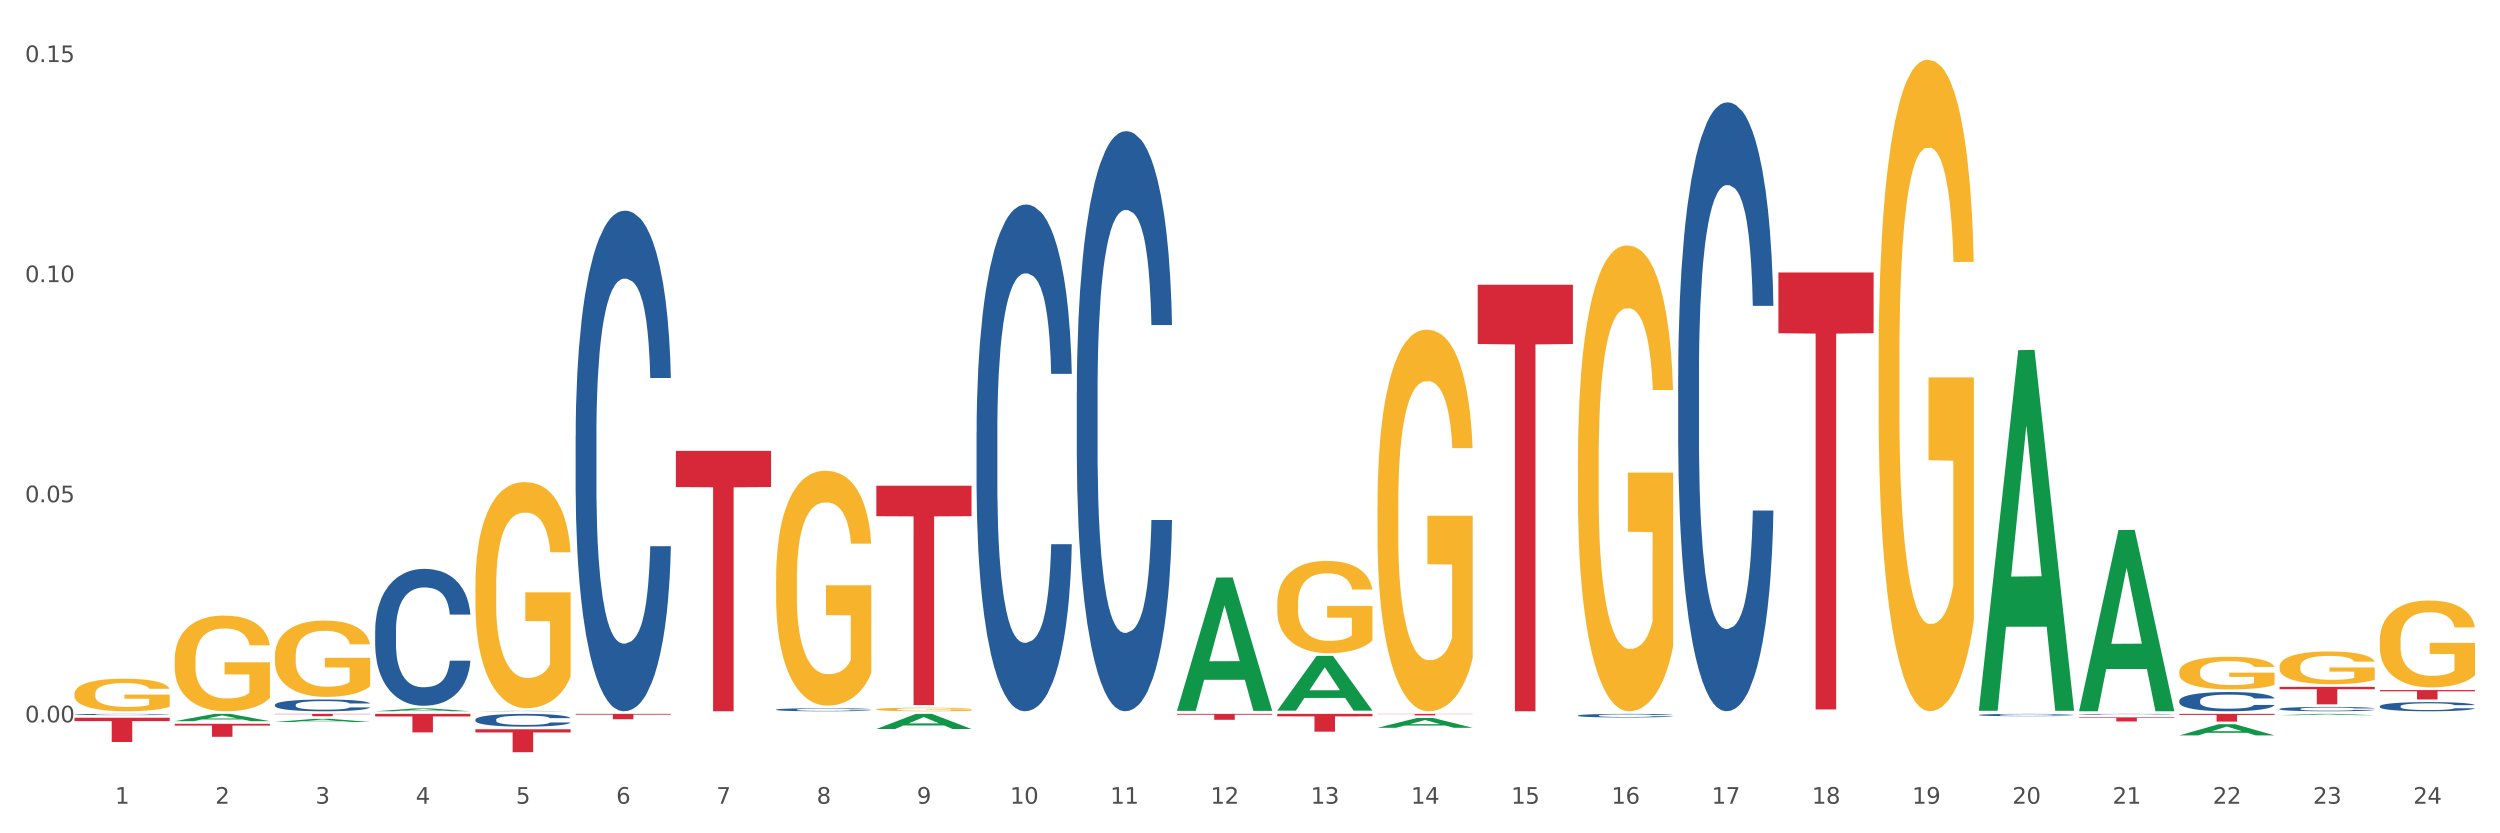 <?xml version="1.0" encoding="utf-8" standalone="no"?>
<!DOCTYPE svg PUBLIC "-//W3C//DTD SVG 1.1//EN"
  "http://www.w3.org/Graphics/SVG/1.1/DTD/svg11.dtd">
<svg xmlns:xlink="http://www.w3.org/1999/xlink" width="1080pt" height="360pt" viewBox="0 0 1080 360" xmlns="http://www.w3.org/2000/svg" version="1.1">
 <rect x="0" y="0" width="1080" height="360" fill="#333333" stroke="none"/>
 <defs>
  <style type="text/css">*{stroke-linejoin: round; stroke-linecap: butt}</style>
 </defs>
 <g id="figure_1">
  <g id="patch_1">
   <path d="M 0 360 
L 1080 360 
L 1080 0 
L 0 0 
z
" style="fill: #ffffff; stroke: #ffffff; stroke-linejoin: miter"/>
  </g>
  <g id="axes_1">
   <g id="matplotlib.axis_1">
    <g id="xtick_1">
     <g id="text_1">
      <!-- 1 -->
      <g style="fill: #4d4d4d" transform="translate(49.688 347.204) scale(0.096 -0.096)">
       <defs>
        <path id="DejaVuSans-31" d="M 794 531 
L 1825 531 
L 1825 4091 
L 703 3866 
L 703 4441 
L 1819 4666 
L 2450 4666 
L 2450 531 
L 3481 531 
L 3481 0 
L 794 0 
L 794 531 
z
" transform="scale(0.016)"/>
       </defs>
       <use xlink:href="#DejaVuSans-31"/>
      </g>
     </g>
    </g>
    <g id="xtick_2">
     <g id="text_2">
      <!-- 2 -->
      <g style="fill: #4d4d4d" transform="translate(92.988 347.204) scale(0.096 -0.096)">
       <defs>
        <path id="DejaVuSans-32" d="M 1228 531 
L 3431 531 
L 3431 0 
L 469 0 
L 469 531 
Q 828 903 1448 1529 
Q 2069 2156 2228 2338 
Q 2531 2678 2651 2914 
Q 2772 3150 2772 3378 
Q 2772 3750 2511 3984 
Q 2250 4219 1831 4219 
Q 1534 4219 1204 4116 
Q 875 4013 500 3803 
L 500 4441 
Q 881 4594 1212 4672 
Q 1544 4750 1819 4750 
Q 2544 4750 2975 4387 
Q 3406 4025 3406 3419 
Q 3406 3131 3298 2873 
Q 3191 2616 2906 2266 
Q 2828 2175 2409 1742 
Q 1991 1309 1228 531 
z
" transform="scale(0.016)"/>
       </defs>
       <use xlink:href="#DejaVuSans-32"/>
      </g>
     </g>
    </g>
    <g id="xtick_3">
     <g id="text_3">
      <!-- 3 -->
      <g style="fill: #4d4d4d" transform="translate(136.287 347.204) scale(0.096 -0.096)">
       <defs>
        <path id="DejaVuSans-33" d="M 2597 2516 
Q 3050 2419 3304 2112 
Q 3559 1806 3559 1356 
Q 3559 666 3084 287 
Q 2609 -91 1734 -91 
Q 1441 -91 1130 -33 
Q 819 25 488 141 
L 488 750 
Q 750 597 1062 519 
Q 1375 441 1716 441 
Q 2309 441 2620 675 
Q 2931 909 2931 1356 
Q 2931 1769 2642 2001 
Q 2353 2234 1838 2234 
L 1294 2234 
L 1294 2753 
L 1863 2753 
Q 2328 2753 2575 2939 
Q 2822 3125 2822 3475 
Q 2822 3834 2567 4026 
Q 2313 4219 1838 4219 
Q 1578 4219 1281 4162 
Q 984 4106 628 3988 
L 628 4550 
Q 988 4650 1302 4700 
Q 1616 4750 1894 4750 
Q 2613 4750 3031 4423 
Q 3450 4097 3450 3541 
Q 3450 3153 3228 2886 
Q 3006 2619 2597 2516 
z
" transform="scale(0.016)"/>
       </defs>
       <use xlink:href="#DejaVuSans-33"/>
      </g>
     </g>
    </g>
    <g id="xtick_4">
     <g id="text_4">
      <!-- 4 -->
      <g style="fill: #4d4d4d" transform="translate(179.587 347.204) scale(0.096 -0.096)">
       <defs>
        <path id="DejaVuSans-34" d="M 2419 4116 
L 825 1625 
L 2419 1625 
L 2419 4116 
z
M 2253 4666 
L 3047 4666 
L 3047 1625 
L 3713 1625 
L 3713 1100 
L 3047 1100 
L 3047 0 
L 2419 0 
L 2419 1100 
L 313 1100 
L 313 1709 
L 2253 4666 
z
" transform="scale(0.016)"/>
       </defs>
       <use xlink:href="#DejaVuSans-34"/>
      </g>
     </g>
    </g>
    <g id="xtick_5">
     <g id="text_5">
      <!-- 5 -->
      <g style="fill: #4d4d4d" transform="translate(222.887 347.204) scale(0.096 -0.096)">
       <defs>
        <path id="DejaVuSans-35" d="M 691 4666 
L 3169 4666 
L 3169 4134 
L 1269 4134 
L 1269 2991 
Q 1406 3038 1543 3061 
Q 1681 3084 1819 3084 
Q 2600 3084 3056 2656 
Q 3513 2228 3513 1497 
Q 3513 744 3044 326 
Q 2575 -91 1722 -91 
Q 1428 -91 1123 -41 
Q 819 9 494 109 
L 494 744 
Q 775 591 1075 516 
Q 1375 441 1709 441 
Q 2250 441 2565 725 
Q 2881 1009 2881 1497 
Q 2881 1984 2565 2268 
Q 2250 2553 1709 2553 
Q 1456 2553 1204 2497 
Q 953 2441 691 2322 
L 691 4666 
z
" transform="scale(0.016)"/>
       </defs>
       <use xlink:href="#DejaVuSans-35"/>
      </g>
     </g>
    </g>
    <g id="xtick_6">
     <g id="text_6">
      <!-- 6 -->
      <g style="fill: #4d4d4d" transform="translate(266.186 347.204) scale(0.096 -0.096)">
       <defs>
        <path id="DejaVuSans-36" d="M 2113 2584 
Q 1688 2584 1439 2293 
Q 1191 2003 1191 1497 
Q 1191 994 1439 701 
Q 1688 409 2113 409 
Q 2538 409 2786 701 
Q 3034 994 3034 1497 
Q 3034 2003 2786 2293 
Q 2538 2584 2113 2584 
z
M 3366 4563 
L 3366 3988 
Q 3128 4100 2886 4159 
Q 2644 4219 2406 4219 
Q 1781 4219 1451 3797 
Q 1122 3375 1075 2522 
Q 1259 2794 1537 2939 
Q 1816 3084 2150 3084 
Q 2853 3084 3261 2657 
Q 3669 2231 3669 1497 
Q 3669 778 3244 343 
Q 2819 -91 2113 -91 
Q 1303 -91 875 529 
Q 447 1150 447 2328 
Q 447 3434 972 4092 
Q 1497 4750 2381 4750 
Q 2619 4750 2861 4703 
Q 3103 4656 3366 4563 
z
" transform="scale(0.016)"/>
       </defs>
       <use xlink:href="#DejaVuSans-36"/>
      </g>
     </g>
    </g>
    <g id="xtick_7">
     <g id="text_7">
      <!-- 7 -->
      <g style="fill: #4d4d4d" transform="translate(309.486 347.204) scale(0.096 -0.096)">
       <defs>
        <path id="DejaVuSans-37" d="M 525 4666 
L 3525 4666 
L 3525 4397 
L 1831 0 
L 1172 0 
L 2766 4134 
L 525 4134 
L 525 4666 
z
" transform="scale(0.016)"/>
       </defs>
       <use xlink:href="#DejaVuSans-37"/>
      </g>
     </g>
    </g>
    <g id="xtick_8">
     <g id="text_8">
      <!-- 8 -->
      <g style="fill: #4d4d4d" transform="translate(352.785 347.204) scale(0.096 -0.096)">
       <defs>
        <path id="DejaVuSans-38" d="M 2034 2216 
Q 1584 2216 1326 1975 
Q 1069 1734 1069 1313 
Q 1069 891 1326 650 
Q 1584 409 2034 409 
Q 2484 409 2743 651 
Q 3003 894 3003 1313 
Q 3003 1734 2745 1975 
Q 2488 2216 2034 2216 
z
M 1403 2484 
Q 997 2584 770 2862 
Q 544 3141 544 3541 
Q 544 4100 942 4425 
Q 1341 4750 2034 4750 
Q 2731 4750 3128 4425 
Q 3525 4100 3525 3541 
Q 3525 3141 3298 2862 
Q 3072 2584 2669 2484 
Q 3125 2378 3379 2068 
Q 3634 1759 3634 1313 
Q 3634 634 3220 271 
Q 2806 -91 2034 -91 
Q 1263 -91 848 271 
Q 434 634 434 1313 
Q 434 1759 690 2068 
Q 947 2378 1403 2484 
z
M 1172 3481 
Q 1172 3119 1398 2916 
Q 1625 2713 2034 2713 
Q 2441 2713 2670 2916 
Q 2900 3119 2900 3481 
Q 2900 3844 2670 4047 
Q 2441 4250 2034 4250 
Q 1625 4250 1398 4047 
Q 1172 3844 1172 3481 
z
" transform="scale(0.016)"/>
       </defs>
       <use xlink:href="#DejaVuSans-38"/>
      </g>
     </g>
    </g>
    <g id="xtick_9">
     <g id="text_9">
      <!-- 9 -->
      <g style="fill: #4d4d4d" transform="translate(396.085 347.204) scale(0.096 -0.096)">
       <defs>
        <path id="DejaVuSans-39" d="M 703 97 
L 703 672 
Q 941 559 1184 500 
Q 1428 441 1663 441 
Q 2288 441 2617 861 
Q 2947 1281 2994 2138 
Q 2813 1869 2534 1725 
Q 2256 1581 1919 1581 
Q 1219 1581 811 2004 
Q 403 2428 403 3163 
Q 403 3881 828 4315 
Q 1253 4750 1959 4750 
Q 2769 4750 3195 4129 
Q 3622 3509 3622 2328 
Q 3622 1225 3098 567 
Q 2575 -91 1691 -91 
Q 1453 -91 1209 -44 
Q 966 3 703 97 
z
M 1959 2075 
Q 2384 2075 2632 2365 
Q 2881 2656 2881 3163 
Q 2881 3666 2632 3958 
Q 2384 4250 1959 4250 
Q 1534 4250 1286 3958 
Q 1038 3666 1038 3163 
Q 1038 2656 1286 2365 
Q 1534 2075 1959 2075 
z
" transform="scale(0.016)"/>
       </defs>
       <use xlink:href="#DejaVuSans-39"/>
      </g>
     </g>
    </g>
    <g id="xtick_10">
     <g id="text_10">
      <!-- 10 -->
      <g style="fill: #4d4d4d" transform="translate(436.331 347.204) scale(0.096 -0.096)">
       <defs>
        <path id="DejaVuSans-30" d="M 2034 4250 
Q 1547 4250 1301 3770 
Q 1056 3291 1056 2328 
Q 1056 1369 1301 889 
Q 1547 409 2034 409 
Q 2525 409 2770 889 
Q 3016 1369 3016 2328 
Q 3016 3291 2770 3770 
Q 2525 4250 2034 4250 
z
M 2034 4750 
Q 2819 4750 3233 4129 
Q 3647 3509 3647 2328 
Q 3647 1150 3233 529 
Q 2819 -91 2034 -91 
Q 1250 -91 836 529 
Q 422 1150 422 2328 
Q 422 3509 836 4129 
Q 1250 4750 2034 4750 
z
" transform="scale(0.016)"/>
       </defs>
       <use xlink:href="#DejaVuSans-31"/>
       <use xlink:href="#DejaVuSans-30" transform="translate(63.623 0)"/>
      </g>
     </g>
    </g>
    <g id="xtick_11">
     <g id="text_11">
      <!-- 11 -->
      <g style="fill: #4d4d4d" transform="translate(479.63 347.204) scale(0.096 -0.096)">
       <use xlink:href="#DejaVuSans-31"/>
       <use xlink:href="#DejaVuSans-31" transform="translate(63.623 0)"/>
      </g>
     </g>
    </g>
    <g id="xtick_12">
     <g id="text_12">
      <!-- 12 -->
      <g style="fill: #4d4d4d" transform="translate(522.93 347.204) scale(0.096 -0.096)">
       <use xlink:href="#DejaVuSans-31"/>
       <use xlink:href="#DejaVuSans-32" transform="translate(63.623 0)"/>
      </g>
     </g>
    </g>
    <g id="xtick_13">
     <g id="text_13">
      <!-- 13 -->
      <g style="fill: #4d4d4d" transform="translate(566.229 347.204) scale(0.096 -0.096)">
       <use xlink:href="#DejaVuSans-31"/>
       <use xlink:href="#DejaVuSans-33" transform="translate(63.623 0)"/>
      </g>
     </g>
    </g>
    <g id="xtick_14">
     <g id="text_14">
      <!-- 14 -->
      <g style="fill: #4d4d4d" transform="translate(609.529 347.204) scale(0.096 -0.096)">
       <use xlink:href="#DejaVuSans-31"/>
       <use xlink:href="#DejaVuSans-34" transform="translate(63.623 0)"/>
      </g>
     </g>
    </g>
    <g id="xtick_15">
     <g id="text_15">
      <!-- 15 -->
      <g style="fill: #4d4d4d" transform="translate(652.828 347.204) scale(0.096 -0.096)">
       <use xlink:href="#DejaVuSans-31"/>
       <use xlink:href="#DejaVuSans-35" transform="translate(63.623 0)"/>
      </g>
     </g>
    </g>
    <g id="xtick_16">
     <g id="text_16">
      <!-- 16 -->
      <g style="fill: #4d4d4d" transform="translate(696.128 347.204) scale(0.096 -0.096)">
       <use xlink:href="#DejaVuSans-31"/>
       <use xlink:href="#DejaVuSans-36" transform="translate(63.623 0)"/>
      </g>
     </g>
    </g>
    <g id="xtick_17">
     <g id="text_17">
      <!-- 17 -->
      <g style="fill: #4d4d4d" transform="translate(739.428 347.204) scale(0.096 -0.096)">
       <use xlink:href="#DejaVuSans-31"/>
       <use xlink:href="#DejaVuSans-37" transform="translate(63.623 0)"/>
      </g>
     </g>
    </g>
    <g id="xtick_18">
     <g id="text_18">
      <!-- 18 -->
      <g style="fill: #4d4d4d" transform="translate(782.727 347.204) scale(0.096 -0.096)">
       <use xlink:href="#DejaVuSans-31"/>
       <use xlink:href="#DejaVuSans-38" transform="translate(63.623 0)"/>
      </g>
     </g>
    </g>
    <g id="xtick_19">
     <g id="text_19">
      <!-- 19 -->
      <g style="fill: #4d4d4d" transform="translate(826.027 347.204) scale(0.096 -0.096)">
       <use xlink:href="#DejaVuSans-31"/>
       <use xlink:href="#DejaVuSans-39" transform="translate(63.623 0)"/>
      </g>
     </g>
    </g>
    <g id="xtick_20">
     <g id="text_20">
      <!-- 20 -->
      <g style="fill: #4d4d4d" transform="translate(869.326 347.204) scale(0.096 -0.096)">
       <use xlink:href="#DejaVuSans-32"/>
       <use xlink:href="#DejaVuSans-30" transform="translate(63.623 0)"/>
      </g>
     </g>
    </g>
    <g id="xtick_21">
     <g id="text_21">
      <!-- 21 -->
      <g style="fill: #4d4d4d" transform="translate(912.626 347.204) scale(0.096 -0.096)">
       <use xlink:href="#DejaVuSans-32"/>
       <use xlink:href="#DejaVuSans-31" transform="translate(63.623 0)"/>
      </g>
     </g>
    </g>
    <g id="xtick_22">
     <g id="text_22">
      <!-- 22 -->
      <g style="fill: #4d4d4d" transform="translate(955.926 347.204) scale(0.096 -0.096)">
       <use xlink:href="#DejaVuSans-32"/>
       <use xlink:href="#DejaVuSans-32" transform="translate(63.623 0)"/>
      </g>
     </g>
    </g>
    <g id="xtick_23">
     <g id="text_23">
      <!-- 23 -->
      <g style="fill: #4d4d4d" transform="translate(999.225 347.204) scale(0.096 -0.096)">
       <use xlink:href="#DejaVuSans-32"/>
       <use xlink:href="#DejaVuSans-33" transform="translate(63.623 0)"/>
      </g>
     </g>
    </g>
    <g id="xtick_24">
     <g id="text_24">
      <!-- 24 -->
      <g style="fill: #4d4d4d" transform="translate(1042.525 347.204) scale(0.096 -0.096)">
       <use xlink:href="#DejaVuSans-32"/>
       <use xlink:href="#DejaVuSans-34" transform="translate(63.623 0)"/>
      </g>
     </g>
    </g>
    <g id="xtick_25"/>
    <g id="xtick_26"/>
    <g id="xtick_27"/>
    <g id="xtick_28"/>
    <g id="xtick_29"/>
    <g id="xtick_30"/>
    <g id="xtick_31"/>
    <g id="xtick_32"/>
    <g id="xtick_33"/>
    <g id="xtick_34"/>
    <g id="xtick_35"/>
    <g id="xtick_36"/>
    <g id="xtick_37"/>
    <g id="xtick_38"/>
    <g id="xtick_39"/>
    <g id="xtick_40"/>
    <g id="xtick_41"/>
    <g id="xtick_42"/>
    <g id="xtick_43"/>
    <g id="xtick_44"/>
    <g id="xtick_45"/>
    <g id="xtick_46"/>
    <g id="xtick_47"/>
   </g>
   <g id="matplotlib.axis_2">
    <g id="ytick_1">
     <g id="text_25">
      <!-- 0.00 -->
      <g style="fill: #4d4d4d" transform="translate(10.8 312.048) scale(0.096 -0.096)">
       <defs>
        <path id="DejaVuSans-2e" d="M 684 794 
L 1344 794 
L 1344 0 
L 684 0 
L 684 794 
z
" transform="scale(0.016)"/>
       </defs>
       <use xlink:href="#DejaVuSans-30"/>
       <use xlink:href="#DejaVuSans-2e" transform="translate(63.623 0)"/>
       <use xlink:href="#DejaVuSans-30" transform="translate(95.41 0)"/>
       <use xlink:href="#DejaVuSans-30" transform="translate(159.033 0)"/>
      </g>
     </g>
    </g>
    <g id="ytick_2">
     <g id="text_26">
      <!-- 0.05 -->
      <g style="fill: #4d4d4d" transform="translate(10.8 216.97) scale(0.096 -0.096)">
       <use xlink:href="#DejaVuSans-30"/>
       <use xlink:href="#DejaVuSans-2e" transform="translate(63.623 0)"/>
       <use xlink:href="#DejaVuSans-30" transform="translate(95.41 0)"/>
       <use xlink:href="#DejaVuSans-35" transform="translate(159.033 0)"/>
      </g>
     </g>
    </g>
    <g id="ytick_3">
     <g id="text_27">
      <!-- 0.10 -->
      <g style="fill: #4d4d4d" transform="translate(10.8 121.892) scale(0.096 -0.096)">
       <use xlink:href="#DejaVuSans-30"/>
       <use xlink:href="#DejaVuSans-2e" transform="translate(63.623 0)"/>
       <use xlink:href="#DejaVuSans-31" transform="translate(95.41 0)"/>
       <use xlink:href="#DejaVuSans-30" transform="translate(159.033 0)"/>
      </g>
     </g>
    </g>
    <g id="ytick_4">
     <g id="text_28">
      <!-- 0.15 -->
      <g style="fill: #4d4d4d" transform="translate(10.8 26.814) scale(0.096 -0.096)">
       <use xlink:href="#DejaVuSans-30"/>
       <use xlink:href="#DejaVuSans-2e" transform="translate(63.623 0)"/>
       <use xlink:href="#DejaVuSans-31" transform="translate(95.41 0)"/>
       <use xlink:href="#DejaVuSans-35" transform="translate(159.033 0)"/>
      </g>
     </g>
    </g>
    <g id="ytick_5"/>
    <g id="ytick_6"/>
    <g id="ytick_7"/>
   </g>
   <g id="PolyCollection_1">
    <path d="M 75.475 311.548 
L 75.517 311.545 
L 92.48 308.404 
L 99.519 308.401 
L 116.609 311.554 
L 108.467 311.554 
L 104.778 310.819 
L 87.264 310.819 
L 87.136 310.831 
L 83.574 311.554 
L 75.475 311.554 
L 75.475 311.548 
L 89.469 310.381 
L 102.573 310.378 
L 96.084 309.073 
L 95.999 309.067 
L 95.915 309.076 
L 89.426 310.378 
L 89.469 310.381 
L 75.475 311.548 
z
" clip-path="url(#p38a664cddd)" style="fill: #109648"/>
    <path d="M 75.475 312.684 
L 116.609 312.684 
L 116.609 313.464 
L 100.428 313.469 
L 100.428 318.293 
L 91.558 318.293 
L 91.558 313.469 
L 75.475 313.464 
L 75.475 312.689 
L 75.475 312.684 
z
" clip-path="url(#p38a664cddd)" style="fill: #d62839"/>
    <path d="M 118.774 308.401 
L 159.909 308.401 
L 159.909 308.541 
L 143.728 308.542 
L 143.728 309.406 
L 134.858 309.406 
L 134.858 308.542 
L 118.774 308.541 
L 118.774 308.402 
L 118.774 308.401 
z
" clip-path="url(#p38a664cddd)" style="fill: #d62839"/>
    <path d="M 162.074 308.401 
L 203.208 308.401 
L 203.208 309.512 
L 187.027 309.52 
L 187.027 316.397 
L 178.157 316.397 
L 178.157 309.52 
L 162.074 309.512 
L 162.074 308.408 
L 162.074 308.401 
z
" clip-path="url(#p38a664cddd)" style="fill: #d62839"/>
    <path d="M 205.373 315.042 
L 246.508 315.042 
L 246.508 316.419 
L 230.327 316.428 
L 230.327 324.95 
L 221.457 324.95 
L 221.457 316.428 
L 205.373 316.419 
L 205.373 315.051 
L 205.373 315.042 
z
" clip-path="url(#p38a664cddd)" style="fill: #d62839"/>
    <path d="M 248.673 308.401 
L 289.808 308.401 
L 289.808 308.723 
L 273.627 308.725 
L 273.627 310.717 
L 264.756 310.717 
L 264.756 308.725 
L 248.673 308.723 
L 248.673 308.403 
L 248.673 308.401 
z
" clip-path="url(#p38a664cddd)" style="fill: #d62839"/>
    <path d="M 291.972 194.784 
L 333.107 194.784 
L 333.107 210.416 
L 316.926 210.522 
L 316.926 307.27 
L 308.056 307.27 
L 308.056 210.522 
L 291.972 210.416 
L 291.972 194.89 
L 291.972 194.784 
z
" clip-path="url(#p38a664cddd)" style="fill: #d62839"/>
    <path d="M 378.572 209.823 
L 419.706 209.823 
L 419.706 222.991 
L 403.525 223.08 
L 403.525 304.583 
L 394.655 304.583 
L 394.655 223.08 
L 378.572 222.991 
L 378.572 209.912 
L 378.572 209.823 
z
" clip-path="url(#p38a664cddd)" style="fill: #d62839"/>
    <path d="M 508.47 308.401 
L 549.605 308.401 
L 549.605 308.754 
L 533.424 308.756 
L 533.424 310.941 
L 524.554 310.941 
L 524.554 308.756 
L 508.47 308.754 
L 508.47 308.403 
L 508.47 308.401 
z
" clip-path="url(#p38a664cddd)" style="fill: #d62839"/>
    <path d="M 551.77 308.401 
L 592.905 308.401 
L 592.905 309.468 
L 576.724 309.475 
L 576.724 316.079 
L 567.853 316.079 
L 567.853 309.475 
L 551.77 309.468 
L 551.77 308.408 
L 551.77 308.401 
z
" clip-path="url(#p38a664cddd)" style="fill: #d62839"/>
    <path d="M 595.07 308.401 
L 636.204 308.401 
L 636.204 308.491 
L 620.023 308.491 
L 620.023 309.048 
L 611.153 309.048 
L 611.153 308.491 
L 595.07 308.491 
L 595.07 308.402 
L 595.07 308.401 
z
" clip-path="url(#p38a664cddd)" style="fill: #d62839"/>
    <path d="M 638.369 123.004 
L 679.504 123.004 
L 679.504 148.611 
L 663.323 148.784 
L 663.323 307.27 
L 654.453 307.27 
L 654.453 148.784 
L 638.369 148.611 
L 638.369 123.177 
L 638.369 123.004 
z
" clip-path="url(#p38a664cddd)" style="fill: #d62839"/>
    <path d="M 768.268 117.719 
L 809.403 117.719 
L 809.403 143.952 
L 793.222 144.129 
L 793.222 306.491 
L 784.351 306.491 
L 784.351 144.129 
L 768.268 143.952 
L 768.268 117.896 
L 768.268 117.719 
z
" clip-path="url(#p38a664cddd)" style="fill: #d62839"/>
    <path d="M 898.167 309.896 
L 939.301 309.896 
L 939.301 310.145 
L 923.12 310.147 
L 923.12 311.687 
L 914.25 311.687 
L 914.25 310.147 
L 898.167 310.145 
L 898.167 309.898 
L 898.167 309.896 
z
" clip-path="url(#p38a664cddd)" style="fill: #d62839"/>
    <path d="M 941.466 308.401 
L 982.601 308.401 
L 982.601 308.862 
L 966.42 308.865 
L 966.42 311.721 
L 957.55 311.721 
L 957.55 308.865 
L 941.466 308.862 
L 941.466 308.404 
L 941.466 308.401 
z
" clip-path="url(#p38a664cddd)" style="fill: #d62839"/>
    <path d="M 984.766 296.715 
L 1025.9 296.715 
L 1025.9 297.764 
L 1009.72 297.771 
L 1009.72 304.262 
L 1000.849 304.262 
L 1000.849 297.771 
L 984.766 297.764 
L 984.766 296.722 
L 984.766 296.715 
z
" clip-path="url(#p38a664cddd)" style="fill: #d62839"/>
    <path d="M 32.175 299.706 
L 32.224 299.694 
L 32.224 299.231 
L 32.321 298.833 
L 32.806 297.87 
L 33.535 297.074 
L 34.069 296.65 
L 34.603 296.303 
L 35.235 295.957 
L 36.012 295.597 
L 37.42 295.07 
L 38.294 294.801 
L 39.363 294.518 
L 41.305 294.107 
L 42.714 293.876 
L 44.171 293.684 
L 46.55 293.452 
L 48.104 293.35 
L 49.756 293.273 
L 51.747 293.221 
L 53.252 293.208 
L 56.555 293.247 
L 59.371 293.363 
L 60.731 293.452 
L 62.48 293.607 
L 63.402 293.709 
L 64.908 293.915 
L 66.462 294.184 
L 67.53 294.416 
L 69.133 294.852 
L 70.347 295.289 
L 71.464 295.828 
L 72.047 296.201 
L 72.484 296.547 
L 72.873 296.945 
L 73.261 297.575 
L 64.519 297.575 
L 64.179 297.125 
L 63.645 296.701 
L 62.868 296.29 
L 62.188 296.034 
L 61.023 295.713 
L 59.954 295.507 
L 58.837 295.353 
L 57.477 295.225 
L 56.409 295.16 
L 54.903 295.109 
L 51.941 295.122 
L 49.95 295.225 
L 48.59 295.353 
L 47.716 295.469 
L 46.939 295.597 
L 46.065 295.777 
L 45.045 296.046 
L 44.316 296.29 
L 43.588 296.599 
L 43.005 296.907 
L 42.471 297.266 
L 42.034 297.652 
L 41.694 298.05 
L 41.402 298.538 
L 41.16 299.347 
L 41.16 301.106 
L 41.257 301.504 
L 41.499 302.031 
L 41.791 302.429 
L 42.277 302.904 
L 42.714 303.225 
L 43.539 303.687 
L 44.462 304.073 
L 45.19 304.317 
L 45.919 304.522 
L 47.182 304.805 
L 48.59 305.036 
L 49.804 305.177 
L 51.455 305.306 
L 52.572 305.357 
L 53.544 305.383 
L 55.923 305.383 
L 57.623 305.344 
L 59.517 305.254 
L 60.974 305.139 
L 62.188 304.997 
L 63.548 304.766 
L 64.422 304.548 
L 64.422 301.864 
L 53.738 301.851 
L 53.738 300.066 
L 73.31 300.066 
L 73.31 305.306 
L 72.484 305.575 
L 71.561 305.819 
L 70.59 306.038 
L 69.133 306.307 
L 67.385 306.564 
L 65.831 306.744 
L 64.179 306.898 
L 62.237 307.039 
L 59.711 307.168 
L 58.157 307.219 
L 56.215 307.258 
L 53.932 307.27 
L 51.941 307.245 
L 49.998 307.18 
L 47.959 307.065 
L 45.967 306.898 
L 44.462 306.731 
L 42.956 306.526 
L 41.354 306.256 
L 40.091 305.999 
L 39.12 305.768 
L 38.051 305.472 
L 36.886 305.087 
L 36.012 304.74 
L 35.235 304.381 
L 34.409 303.919 
L 33.826 303.521 
L 33.243 303.02 
L 32.903 302.647 
L 32.515 302.069 
L 32.224 301.26 
L 32.175 299.706 
z
" clip-path="url(#p38a664cddd)" style="fill: #f7b32b"/>
    <path d="M 1028.065 305.084 
L 1028.114 305.081 
L 1028.114 304.979 
L 1028.26 304.841 
L 1028.795 304.587 
L 1029.475 304.395 
L 1030.642 304.17 
L 1031.274 304.076 
L 1032.101 303.971 
L 1033.803 303.801 
L 1035.748 303.656 
L 1037.109 303.576 
L 1038.13 303.525 
L 1040.416 303.435 
L 1041.728 303.395 
L 1043.09 303.362 
L 1044.257 303.34 
L 1046.202 303.315 
L 1047.757 303.304 
L 1049.557 303.3 
L 1051.064 303.304 
L 1053.057 303.318 
L 1055.975 303.362 
L 1057.093 303.387 
L 1058.6 303.431 
L 1060.156 303.489 
L 1061.42 303.547 
L 1062.879 303.63 
L 1064.386 303.739 
L 1065.845 303.877 
L 1066.866 304.004 
L 1067.693 304.138 
L 1068.422 304.301 
L 1068.957 304.479 
L 1069.2 304.627 
L 1060.302 304.627 
L 1060.059 304.493 
L 1059.573 304.348 
L 1059.087 304.25 
L 1058.552 304.17 
L 1057.725 304.08 
L 1056.996 304.022 
L 1055.78 303.953 
L 1054.662 303.909 
L 1053.738 303.884 
L 1052.62 303.862 
L 1050.237 303.841 
L 1048.535 303.841 
L 1047.466 303.848 
L 1046.153 303.866 
L 1045.035 303.891 
L 1043.722 303.935 
L 1042.701 303.982 
L 1041.68 304.044 
L 1041.096 304.087 
L 1040.221 304.167 
L 1039.638 304.232 
L 1038.86 304.345 
L 1038.422 304.424 
L 1037.644 304.631 
L 1037.304 304.783 
L 1037.158 304.888 
L 1037.061 305.004 
L 1037.061 305.57 
L 1037.352 305.824 
L 1037.595 305.933 
L 1037.984 306.056 
L 1038.714 306.215 
L 1039.783 306.371 
L 1040.902 306.484 
L 1041.826 306.552 
L 1042.701 306.603 
L 1043.576 306.643 
L 1044.646 306.679 
L 1045.521 306.701 
L 1046.834 306.723 
L 1048.39 306.734 
L 1049.605 306.734 
L 1052.085 306.716 
L 1053.203 306.698 
L 1054.273 306.672 
L 1055.44 306.632 
L 1056.364 306.589 
L 1056.899 306.556 
L 1057.774 306.487 
L 1058.454 306.415 
L 1059.038 306.331 
L 1059.427 306.259 
L 1059.864 306.15 
L 1060.205 306.027 
L 1060.302 305.962 
L 1069.2 305.962 
L 1069.006 306.092 
L 1068.665 306.219 
L 1067.984 306.389 
L 1067.45 306.487 
L 1066.623 306.607 
L 1065.748 306.708 
L 1064.532 306.821 
L 1063.414 306.904 
L 1062.247 306.977 
L 1060.983 307.042 
L 1058.698 307.133 
L 1057.871 307.158 
L 1056.121 307.201 
L 1054.759 307.227 
L 1052.766 307.252 
L 1050.723 307.267 
L 1048.584 307.27 
L 1046.688 307.263 
L 1044.597 307.241 
L 1043.284 307.22 
L 1041.826 307.187 
L 1040.124 307.136 
L 1038.519 307.075 
L 1037.012 307.002 
L 1035.602 306.919 
L 1034.289 306.824 
L 1032.587 306.669 
L 1031.323 306.516 
L 1030.399 306.375 
L 1029.767 306.255 
L 1029.135 306.103 
L 1028.795 305.998 
L 1028.26 305.744 
L 1028.065 305.508 
L 1028.065 305.084 
z
" clip-path="url(#p38a664cddd)" style="fill: #255c99"/>
    <path d="M 32.175 308.645 
L 32.224 308.645 
L 32.224 308.631 
L 32.369 308.612 
L 32.904 308.577 
L 33.585 308.551 
L 34.752 308.52 
L 35.384 308.507 
L 36.211 308.493 
L 37.912 308.469 
L 39.857 308.45 
L 41.219 308.439 
L 42.24 308.432 
L 44.525 308.419 
L 45.838 308.414 
L 47.199 308.409 
L 48.366 308.406 
L 50.311 308.403 
L 51.867 308.401 
L 53.666 308.401 
L 55.173 308.401 
L 57.167 308.403 
L 60.084 308.409 
L 61.203 308.413 
L 62.71 308.419 
L 64.266 308.427 
L 65.53 308.435 
L 66.989 308.446 
L 68.496 308.461 
L 69.955 308.48 
L 70.976 308.497 
L 71.802 308.516 
L 72.532 308.538 
L 73.066 308.562 
L 73.31 308.583 
L 64.412 308.583 
L 64.169 308.564 
L 63.682 308.544 
L 63.196 308.531 
L 62.661 308.52 
L 61.835 308.508 
L 61.105 308.5 
L 59.89 308.49 
L 58.771 308.484 
L 57.848 308.481 
L 56.729 308.478 
L 54.347 308.475 
L 52.645 308.475 
L 51.575 308.476 
L 50.263 308.478 
L 49.144 308.482 
L 47.831 308.488 
L 46.81 308.494 
L 45.789 308.503 
L 45.206 308.509 
L 44.331 308.52 
L 43.747 308.528 
L 42.969 308.544 
L 42.532 308.555 
L 41.754 308.583 
L 41.413 308.604 
L 41.267 308.618 
L 41.17 308.634 
L 41.17 308.712 
L 41.462 308.746 
L 41.705 308.761 
L 42.094 308.778 
L 42.823 308.8 
L 43.893 308.821 
L 45.011 308.837 
L 45.935 308.846 
L 46.81 308.853 
L 47.686 308.859 
L 48.755 308.863 
L 49.63 308.866 
L 50.943 308.869 
L 52.499 308.871 
L 53.715 308.871 
L 56.194 308.868 
L 57.313 308.866 
L 58.383 308.862 
L 59.549 308.857 
L 60.473 308.851 
L 61.008 308.847 
L 61.883 308.837 
L 62.564 308.827 
L 63.148 308.816 
L 63.536 308.806 
L 63.974 308.791 
L 64.314 308.774 
L 64.412 308.765 
L 73.31 308.765 
L 73.115 308.783 
L 72.775 308.8 
L 72.094 308.824 
L 71.559 308.837 
L 70.733 308.854 
L 69.857 308.867 
L 68.642 308.883 
L 67.524 308.894 
L 66.357 308.904 
L 65.092 308.913 
L 62.807 308.926 
L 61.981 308.929 
L 60.23 308.935 
L 58.869 308.938 
L 56.875 308.942 
L 54.833 308.944 
L 52.694 308.944 
L 50.797 308.943 
L 48.707 308.94 
L 47.394 308.937 
L 45.935 308.933 
L 44.233 308.926 
L 42.629 308.918 
L 41.122 308.908 
L 39.711 308.896 
L 38.399 308.883 
L 36.697 308.862 
L 35.433 308.841 
L 34.509 308.822 
L 33.877 308.805 
L 33.245 308.785 
L 32.904 308.77 
L 32.369 308.735 
L 32.175 308.703 
L 32.175 308.645 
z
" clip-path="url(#p38a664cddd)" style="fill: #255c99"/>
    <path d="M 118.774 304.472 
L 118.823 304.467 
L 118.823 304.337 
L 118.969 304.161 
L 119.504 303.836 
L 120.184 303.59 
L 121.351 303.302 
L 121.983 303.181 
L 122.81 303.047 
L 124.512 302.829 
L 126.457 302.643 
L 127.818 302.541 
L 128.839 302.476 
L 131.124 302.36 
L 132.437 302.309 
L 133.799 302.267 
L 134.965 302.239 
L 136.91 302.207 
L 138.466 302.193 
L 140.265 302.188 
L 141.773 302.193 
L 143.766 302.211 
L 146.683 302.267 
L 147.802 302.3 
L 149.309 302.355 
L 150.865 302.43 
L 152.129 302.504 
L 153.588 302.611 
L 155.095 302.75 
L 156.554 302.926 
L 157.575 303.089 
L 158.401 303.26 
L 159.131 303.469 
L 159.666 303.697 
L 159.909 303.887 
L 151.011 303.887 
L 150.768 303.715 
L 150.282 303.529 
L 149.795 303.404 
L 149.26 303.302 
L 148.434 303.186 
L 147.705 303.112 
L 146.489 303.024 
L 145.371 302.968 
L 144.447 302.935 
L 143.329 302.908 
L 140.946 302.88 
L 139.244 302.88 
L 138.175 302.889 
L 136.862 302.912 
L 135.743 302.945 
L 134.431 303 
L 133.41 303.061 
L 132.388 303.14 
L 131.805 303.195 
L 130.93 303.297 
L 130.346 303.381 
L 129.568 303.525 
L 129.131 303.627 
L 128.353 303.892 
L 128.012 304.086 
L 127.867 304.221 
L 127.769 304.37 
L 127.769 305.094 
L 128.061 305.418 
L 128.304 305.558 
L 128.693 305.716 
L 129.422 305.92 
L 130.492 306.119 
L 131.61 306.263 
L 132.534 306.351 
L 133.41 306.416 
L 134.285 306.467 
L 135.354 306.514 
L 136.23 306.542 
L 137.542 306.57 
L 139.098 306.583 
L 140.314 306.583 
L 142.794 306.56 
L 143.912 306.537 
L 144.982 306.505 
L 146.149 306.453 
L 147.072 306.398 
L 147.607 306.356 
L 148.482 306.268 
L 149.163 306.175 
L 149.747 306.068 
L 150.136 305.975 
L 150.573 305.836 
L 150.914 305.678 
L 151.011 305.595 
L 159.909 305.595 
L 159.714 305.762 
L 159.374 305.924 
L 158.693 306.143 
L 158.158 306.268 
L 157.332 306.421 
L 156.457 306.551 
L 155.241 306.695 
L 154.123 306.802 
L 152.956 306.894 
L 151.692 306.978 
L 149.406 307.094 
L 148.58 307.126 
L 146.829 307.182 
L 145.468 307.215 
L 143.474 307.247 
L 141.432 307.266 
L 139.293 307.27 
L 137.397 307.261 
L 135.306 307.233 
L 133.993 307.205 
L 132.534 307.164 
L 130.833 307.099 
L 129.228 307.02 
L 127.721 306.927 
L 126.311 306.82 
L 124.998 306.699 
L 123.296 306.5 
L 122.032 306.305 
L 121.108 306.124 
L 120.476 305.971 
L 119.844 305.776 
L 119.504 305.641 
L 118.969 305.316 
L 118.774 305.015 
L 118.774 304.472 
z
" clip-path="url(#p38a664cddd)" style="fill: #255c99"/>
    <path d="M 162.074 272.324 
L 162.122 272.27 
L 162.122 270.757 
L 162.268 268.705 
L 162.803 264.924 
L 163.484 262.061 
L 164.651 258.712 
L 165.283 257.308 
L 166.109 255.741 
L 167.811 253.203 
L 169.756 251.042 
L 171.118 249.854 
L 172.139 249.098 
L 174.424 247.747 
L 175.737 247.153 
L 177.098 246.667 
L 178.265 246.343 
L 180.21 245.965 
L 181.766 245.803 
L 183.565 245.749 
L 185.072 245.803 
L 187.066 246.019 
L 189.983 246.667 
L 191.101 247.045 
L 192.609 247.693 
L 194.165 248.558 
L 195.429 249.422 
L 196.887 250.664 
L 198.395 252.285 
L 199.853 254.337 
L 200.874 256.228 
L 201.701 258.226 
L 202.43 260.657 
L 202.965 263.303 
L 203.208 265.518 
L 194.31 265.518 
L 194.067 263.52 
L 193.581 261.359 
L 193.095 259.901 
L 192.56 258.712 
L 191.733 257.362 
L 191.004 256.498 
L 189.789 255.471 
L 188.67 254.823 
L 187.746 254.445 
L 186.628 254.121 
L 184.246 253.797 
L 182.544 253.797 
L 181.474 253.905 
L 180.161 254.175 
L 179.043 254.553 
L 177.73 255.201 
L 176.709 255.904 
L 175.688 256.822 
L 175.105 257.47 
L 174.229 258.658 
L 173.646 259.63 
L 172.868 261.305 
L 172.43 262.493 
L 171.652 265.572 
L 171.312 267.841 
L 171.166 269.407 
L 171.069 271.135 
L 171.069 279.562 
L 171.361 283.343 
L 171.604 284.963 
L 171.993 286.8 
L 172.722 289.176 
L 173.792 291.499 
L 174.91 293.173 
L 175.834 294.2 
L 176.709 294.956 
L 177.584 295.55 
L 178.654 296.09 
L 179.529 296.414 
L 180.842 296.738 
L 182.398 296.9 
L 183.613 296.9 
L 186.093 296.63 
L 187.212 296.36 
L 188.281 295.982 
L 189.448 295.388 
L 190.372 294.74 
L 190.907 294.254 
L 191.782 293.227 
L 192.463 292.147 
L 193.046 290.905 
L 193.435 289.824 
L 193.873 288.204 
L 194.213 286.367 
L 194.31 285.395 
L 203.208 285.395 
L 203.014 287.34 
L 202.674 289.23 
L 201.993 291.769 
L 201.458 293.227 
L 200.631 295.01 
L 199.756 296.522 
L 198.541 298.197 
L 197.422 299.439 
L 196.255 300.519 
L 194.991 301.491 
L 192.706 302.842 
L 191.879 303.22 
L 190.129 303.868 
L 188.767 304.246 
L 186.774 304.624 
L 184.732 304.84 
L 182.592 304.894 
L 180.696 304.786 
L 178.605 304.462 
L 177.293 304.138 
L 175.834 303.652 
L 174.132 302.896 
L 172.528 301.978 
L 171.02 300.897 
L 169.61 299.655 
L 168.297 298.251 
L 166.596 295.928 
L 165.331 293.659 
L 164.408 291.553 
L 163.776 289.77 
L 163.143 287.502 
L 162.803 285.935 
L 162.268 282.154 
L 162.074 278.643 
L 162.074 272.324 
z
" clip-path="url(#p38a664cddd)" style="fill: #255c99"/>
    <path d="M 205.373 310.877 
L 205.422 310.872 
L 205.422 310.731 
L 205.568 310.54 
L 206.103 310.187 
L 206.783 309.921 
L 207.95 309.609 
L 208.582 309.478 
L 209.409 309.332 
L 211.111 309.095 
L 213.056 308.894 
L 214.417 308.783 
L 215.438 308.713 
L 217.723 308.587 
L 219.036 308.532 
L 220.398 308.486 
L 221.565 308.456 
L 223.51 308.421 
L 225.065 308.406 
L 226.864 308.401 
L 228.372 308.406 
L 230.365 308.426 
L 233.283 308.486 
L 234.401 308.522 
L 235.908 308.582 
L 237.464 308.663 
L 238.728 308.743 
L 240.187 308.859 
L 241.694 309.01 
L 243.153 309.201 
L 244.174 309.377 
L 245.001 309.563 
L 245.73 309.79 
L 246.265 310.036 
L 246.508 310.243 
L 237.61 310.243 
L 237.367 310.057 
L 236.881 309.855 
L 236.394 309.719 
L 235.86 309.609 
L 235.033 309.483 
L 234.304 309.402 
L 233.088 309.307 
L 231.97 309.246 
L 231.046 309.211 
L 229.928 309.181 
L 227.545 309.151 
L 225.843 309.151 
L 224.774 309.161 
L 223.461 309.186 
L 222.343 309.221 
L 221.03 309.282 
L 220.009 309.347 
L 218.988 309.433 
L 218.404 309.493 
L 217.529 309.604 
L 216.945 309.694 
L 216.168 309.85 
L 215.73 309.961 
L 214.952 310.248 
L 214.612 310.459 
L 214.466 310.605 
L 214.368 310.766 
L 214.368 311.551 
L 214.66 311.903 
L 214.903 312.054 
L 215.292 312.225 
L 216.022 312.447 
L 217.091 312.663 
L 218.21 312.819 
L 219.133 312.915 
L 220.009 312.985 
L 220.884 313.041 
L 221.954 313.091 
L 222.829 313.121 
L 224.142 313.151 
L 225.698 313.166 
L 226.913 313.166 
L 229.393 313.141 
L 230.511 313.116 
L 231.581 313.081 
L 232.748 313.026 
L 233.672 312.965 
L 234.206 312.92 
L 235.082 312.824 
L 235.762 312.724 
L 236.346 312.608 
L 236.735 312.507 
L 237.172 312.356 
L 237.513 312.185 
L 237.61 312.095 
L 246.508 312.095 
L 246.313 312.276 
L 245.973 312.452 
L 245.292 312.688 
L 244.758 312.824 
L 243.931 312.99 
L 243.056 313.131 
L 241.84 313.287 
L 240.722 313.403 
L 239.555 313.504 
L 238.291 313.594 
L 236.005 313.72 
L 235.179 313.755 
L 233.428 313.816 
L 232.067 313.851 
L 230.074 313.886 
L 228.031 313.906 
L 225.892 313.911 
L 223.996 313.901 
L 221.905 313.871 
L 220.592 313.841 
L 219.133 313.796 
L 217.432 313.725 
L 215.827 313.64 
L 214.32 313.539 
L 212.91 313.423 
L 211.597 313.292 
L 209.895 313.076 
L 208.631 312.865 
L 207.707 312.668 
L 207.075 312.502 
L 206.443 312.291 
L 206.103 312.145 
L 205.568 311.793 
L 205.373 311.466 
L 205.373 310.877 
z
" clip-path="url(#p38a664cddd)" style="fill: #255c99"/>
    <path d="M 248.673 188.173 
L 248.722 187.975 
L 248.722 182.445 
L 248.867 174.94 
L 249.402 161.114 
L 250.083 150.646 
L 251.25 138.401 
L 251.882 133.265 
L 252.709 127.538 
L 254.41 118.255 
L 256.355 110.354 
L 257.717 106.009 
L 258.738 103.244 
L 261.023 98.306 
L 262.336 96.134 
L 263.697 94.356 
L 264.864 93.171 
L 266.809 91.789 
L 268.365 91.196 
L 270.164 90.999 
L 271.671 91.196 
L 273.665 91.986 
L 276.582 94.356 
L 277.701 95.739 
L 279.208 98.109 
L 280.764 101.269 
L 282.028 104.429 
L 283.487 108.972 
L 284.994 114.897 
L 286.453 122.403 
L 287.474 129.315 
L 288.3 136.623 
L 289.03 145.511 
L 289.564 155.189 
L 289.808 163.287 
L 280.91 163.287 
L 280.666 155.979 
L 280.18 148.079 
L 279.694 142.746 
L 279.159 138.401 
L 278.333 133.463 
L 277.603 130.303 
L 276.388 126.55 
L 275.269 124.18 
L 274.346 122.798 
L 273.227 121.612 
L 270.845 120.427 
L 269.143 120.427 
L 268.073 120.822 
L 266.76 121.81 
L 265.642 123.193 
L 264.329 125.563 
L 263.308 128.13 
L 262.287 131.488 
L 261.704 133.858 
L 260.829 138.203 
L 260.245 141.758 
L 259.467 147.881 
L 259.029 152.226 
L 258.252 163.484 
L 257.911 171.78 
L 257.765 177.507 
L 257.668 183.828 
L 257.668 214.639 
L 257.96 228.465 
L 258.203 234.39 
L 258.592 241.105 
L 259.321 249.795 
L 260.391 258.288 
L 261.509 264.411 
L 262.433 268.164 
L 263.308 270.929 
L 264.183 273.101 
L 265.253 275.076 
L 266.128 276.262 
L 267.441 277.447 
L 268.997 278.039 
L 270.213 278.039 
L 272.692 277.052 
L 273.811 276.064 
L 274.88 274.681 
L 276.047 272.509 
L 276.971 270.139 
L 277.506 268.361 
L 278.381 264.609 
L 279.062 260.658 
L 279.645 256.116 
L 280.034 252.166 
L 280.472 246.24 
L 280.812 239.525 
L 280.91 235.97 
L 289.808 235.97 
L 289.613 243.08 
L 289.273 249.993 
L 288.592 259.276 
L 288.057 264.609 
L 287.231 271.126 
L 286.355 276.657 
L 285.14 282.779 
L 284.021 287.322 
L 282.855 291.272 
L 281.59 294.827 
L 279.305 299.765 
L 278.478 301.148 
L 276.728 303.518 
L 275.367 304.9 
L 273.373 306.283 
L 271.331 307.073 
L 269.192 307.27 
L 267.295 306.875 
L 265.205 305.69 
L 263.892 304.505 
L 262.433 302.728 
L 260.731 299.963 
L 259.127 296.605 
L 257.619 292.655 
L 256.209 288.112 
L 254.897 282.977 
L 253.195 274.484 
L 251.931 266.189 
L 251.007 258.486 
L 250.375 251.968 
L 249.743 243.673 
L 249.402 237.945 
L 248.867 224.119 
L 248.673 211.281 
L 248.673 188.173 
z
" clip-path="url(#p38a664cddd)" style="fill: #255c99"/>
    <path d="M 335.272 306.548 
L 335.321 306.547 
L 335.321 306.513 
L 335.467 306.468 
L 336.001 306.384 
L 336.682 306.321 
L 337.849 306.246 
L 338.481 306.215 
L 339.308 306.18 
L 341.01 306.124 
L 342.954 306.076 
L 344.316 306.05 
L 345.337 306.033 
L 347.622 306.003 
L 348.935 305.99 
L 350.296 305.979 
L 351.463 305.972 
L 353.408 305.964 
L 354.964 305.96 
L 356.763 305.959 
L 358.271 305.96 
L 360.264 305.965 
L 363.181 305.979 
L 364.3 305.988 
L 365.807 306.002 
L 367.363 306.021 
L 368.627 306.04 
L 370.086 306.068 
L 371.593 306.104 
L 373.052 306.149 
L 374.073 306.191 
L 374.899 306.236 
L 375.629 306.289 
L 376.164 306.348 
L 376.407 306.397 
L 367.509 306.397 
L 367.266 306.353 
L 366.779 306.305 
L 366.293 306.273 
L 365.758 306.246 
L 364.932 306.216 
L 364.202 306.197 
L 362.987 306.174 
L 361.869 306.16 
L 360.945 306.152 
L 359.826 306.145 
L 357.444 306.137 
L 355.742 306.137 
L 354.672 306.14 
L 353.36 306.146 
L 352.241 306.154 
L 350.929 306.168 
L 349.907 306.184 
L 348.886 306.204 
L 348.303 306.219 
L 347.428 306.245 
L 346.844 306.267 
L 346.066 306.304 
L 345.629 306.33 
L 344.851 306.398 
L 344.51 306.449 
L 344.364 306.483 
L 344.267 306.522 
L 344.267 306.709 
L 344.559 306.792 
L 344.802 306.828 
L 345.191 306.869 
L 345.92 306.922 
L 346.99 306.973 
L 348.108 307.01 
L 349.032 307.033 
L 349.907 307.05 
L 350.783 307.063 
L 351.852 307.075 
L 352.728 307.082 
L 354.04 307.09 
L 355.596 307.093 
L 356.812 307.093 
L 359.292 307.087 
L 360.41 307.081 
L 361.48 307.073 
L 362.647 307.06 
L 363.57 307.045 
L 364.105 307.034 
L 364.98 307.012 
L 365.661 306.988 
L 366.245 306.96 
L 366.634 306.936 
L 367.071 306.9 
L 367.412 306.86 
L 367.509 306.838 
L 376.407 306.838 
L 376.212 306.881 
L 375.872 306.923 
L 375.191 306.979 
L 374.656 307.012 
L 373.83 307.051 
L 372.954 307.085 
L 371.739 307.122 
L 370.621 307.149 
L 369.454 307.173 
L 368.189 307.195 
L 365.904 307.225 
L 365.078 307.233 
L 363.327 307.248 
L 361.966 307.256 
L 359.972 307.264 
L 357.93 307.269 
L 355.791 307.27 
L 353.894 307.268 
L 351.804 307.261 
L 350.491 307.254 
L 349.032 307.243 
L 347.33 307.226 
L 345.726 307.206 
L 344.219 307.182 
L 342.809 307.154 
L 341.496 307.123 
L 339.794 307.072 
L 338.53 307.021 
L 337.606 306.975 
L 336.974 306.935 
L 336.342 306.885 
L 336.001 306.85 
L 335.467 306.766 
L 335.272 306.688 
L 335.272 306.548 
z
" clip-path="url(#p38a664cddd)" style="fill: #255c99"/>
    <path d="M 32.175 310.075 
L 73.31 310.075 
L 73.31 311.531 
L 57.129 311.541 
L 57.129 320.552 
L 48.258 320.552 
L 48.258 311.541 
L 32.175 311.531 
L 32.175 310.085 
L 32.175 310.075 
z
" clip-path="url(#p38a664cddd)" style="fill: #d62839"/>
    <path d="M 421.871 186.71 
L 421.92 186.51 
L 421.92 180.912 
L 422.066 173.315 
L 422.601 159.319 
L 423.281 148.723 
L 424.448 136.327 
L 425.08 131.129 
L 425.907 125.331 
L 427.609 115.934 
L 429.554 107.937 
L 430.915 103.538 
L 431.936 100.739 
L 434.221 95.741 
L 435.534 93.541 
L 436.896 91.742 
L 438.063 90.542 
L 440.007 89.143 
L 441.563 88.543 
L 443.362 88.343 
L 444.87 88.543 
L 446.863 89.343 
L 449.781 91.742 
L 450.899 93.141 
L 452.406 95.541 
L 453.962 98.74 
L 455.226 101.939 
L 456.685 106.537 
L 458.192 112.535 
L 459.651 120.132 
L 460.672 127.13 
L 461.499 134.528 
L 462.228 143.525 
L 462.763 153.321 
L 463.006 161.519 
L 454.108 161.519 
L 453.865 154.121 
L 453.379 146.124 
L 452.892 140.726 
L 452.358 136.327 
L 451.531 131.329 
L 450.802 128.13 
L 449.586 124.331 
L 448.468 121.932 
L 447.544 120.532 
L 446.426 119.333 
L 444.043 118.133 
L 442.341 118.133 
L 441.272 118.533 
L 439.959 119.533 
L 438.84 120.932 
L 437.528 123.331 
L 436.507 125.931 
L 435.486 129.329 
L 434.902 131.729 
L 434.027 136.127 
L 433.443 139.726 
L 432.665 145.924 
L 432.228 150.322 
L 431.45 161.719 
L 431.11 170.116 
L 430.964 175.914 
L 430.866 182.312 
L 430.866 213.501 
L 431.158 227.497 
L 431.401 233.495 
L 431.79 240.293 
L 432.52 249.09 
L 433.589 257.687 
L 434.708 263.885 
L 435.631 267.683 
L 436.507 270.483 
L 437.382 272.682 
L 438.452 274.681 
L 439.327 275.881 
L 440.64 277.08 
L 442.195 277.68 
L 443.411 277.68 
L 445.891 276.681 
L 447.009 275.681 
L 448.079 274.281 
L 449.246 272.082 
L 450.17 269.683 
L 450.704 267.883 
L 451.58 264.085 
L 452.26 260.086 
L 452.844 255.488 
L 453.233 251.489 
L 453.67 245.491 
L 454.011 238.693 
L 454.108 235.094 
L 463.006 235.094 
L 462.811 242.292 
L 462.471 249.29 
L 461.79 258.686 
L 461.255 264.085 
L 460.429 270.683 
L 459.554 276.281 
L 458.338 282.479 
L 457.22 287.077 
L 456.053 291.076 
L 454.789 294.675 
L 452.503 299.673 
L 451.677 301.072 
L 449.926 303.472 
L 448.565 304.871 
L 446.571 306.271 
L 444.529 307.07 
L 442.39 307.27 
L 440.494 306.87 
L 438.403 305.671 
L 437.09 304.471 
L 435.631 302.672 
L 433.93 299.873 
L 432.325 296.474 
L 430.818 292.475 
L 429.408 287.877 
L 428.095 282.679 
L 426.393 274.081 
L 425.129 265.684 
L 424.205 257.887 
L 423.573 251.289 
L 422.941 242.892 
L 422.601 237.094 
L 422.066 223.098 
L 421.871 210.103 
L 421.871 186.71 
z
" clip-path="url(#p38a664cddd)" style="fill: #255c99"/>
    <path d="M 681.669 309.096 
L 681.717 309.095 
L 681.717 309.055 
L 681.863 309.001 
L 682.398 308.902 
L 683.079 308.828 
L 684.246 308.74 
L 684.878 308.703 
L 685.704 308.662 
L 687.406 308.596 
L 689.351 308.539 
L 690.713 308.508 
L 691.734 308.489 
L 694.019 308.453 
L 695.332 308.438 
L 696.693 308.425 
L 697.86 308.416 
L 699.805 308.407 
L 701.361 308.402 
L 703.16 308.401 
L 704.667 308.402 
L 706.661 308.408 
L 709.578 308.425 
L 710.696 308.435 
L 712.204 308.452 
L 713.76 308.474 
L 715.024 308.497 
L 716.482 308.529 
L 717.99 308.572 
L 719.448 308.626 
L 720.469 308.675 
L 721.296 308.727 
L 722.025 308.791 
L 722.56 308.86 
L 722.803 308.918 
L 713.905 308.918 
L 713.662 308.866 
L 713.176 308.809 
L 712.69 308.771 
L 712.155 308.74 
L 711.328 308.705 
L 710.599 308.682 
L 709.384 308.655 
L 708.265 308.638 
L 707.341 308.628 
L 706.223 308.62 
L 703.841 308.611 
L 702.139 308.611 
L 701.069 308.614 
L 699.756 308.621 
L 698.638 308.631 
L 697.325 308.648 
L 696.304 308.667 
L 695.283 308.691 
L 694.7 308.708 
L 693.824 308.739 
L 693.241 308.764 
L 692.463 308.808 
L 692.025 308.839 
L 691.247 308.919 
L 690.907 308.979 
L 690.761 309.02 
L 690.664 309.065 
L 690.664 309.285 
L 690.956 309.384 
L 691.199 309.427 
L 691.588 309.475 
L 692.317 309.537 
L 693.387 309.598 
L 694.505 309.641 
L 695.429 309.668 
L 696.304 309.688 
L 697.179 309.704 
L 698.249 309.718 
L 699.124 309.726 
L 700.437 309.735 
L 701.993 309.739 
L 703.208 309.739 
L 705.688 309.732 
L 706.807 309.725 
L 707.876 309.715 
L 709.043 309.699 
L 709.967 309.682 
L 710.502 309.67 
L 711.377 309.643 
L 712.058 309.615 
L 712.641 309.582 
L 713.03 309.554 
L 713.468 309.511 
L 713.808 309.463 
L 713.905 309.438 
L 722.803 309.438 
L 722.609 309.489 
L 722.268 309.538 
L 721.588 309.605 
L 721.053 309.643 
L 720.226 309.689 
L 719.351 309.729 
L 718.136 309.773 
L 717.017 309.805 
L 715.85 309.834 
L 714.586 309.859 
L 712.301 309.894 
L 711.474 309.904 
L 709.724 309.921 
L 708.362 309.931 
L 706.369 309.941 
L 704.327 309.947 
L 702.187 309.948 
L 700.291 309.945 
L 698.2 309.937 
L 696.888 309.928 
L 695.429 309.916 
L 693.727 309.896 
L 692.123 309.872 
L 690.615 309.843 
L 689.205 309.811 
L 687.892 309.774 
L 686.191 309.713 
L 684.926 309.654 
L 684.003 309.599 
L 683.371 309.552 
L 682.738 309.493 
L 682.398 309.452 
L 681.863 309.353 
L 681.669 309.261 
L 681.669 309.096 
z
" clip-path="url(#p38a664cddd)" style="fill: #255c99"/>
    <path d="M 724.968 162.404 
L 725.017 162.164 
L 725.017 155.437 
L 725.163 146.308 
L 725.698 129.491 
L 726.378 116.758 
L 727.545 101.863 
L 728.177 95.617 
L 729.004 88.65 
L 730.706 77.358 
L 732.651 67.748 
L 734.012 62.463 
L 735.033 59.1 
L 737.318 53.094 
L 738.631 50.451 
L 739.993 48.289 
L 741.16 46.847 
L 743.104 45.166 
L 744.66 44.445 
L 746.459 44.205 
L 747.967 44.445 
L 749.96 45.406 
L 752.878 48.289 
L 753.996 49.97 
L 755.503 52.853 
L 757.059 56.697 
L 758.323 60.541 
L 759.782 66.067 
L 761.289 73.274 
L 762.748 82.403 
L 763.769 90.812 
L 764.596 99.701 
L 765.325 110.512 
L 765.86 122.284 
L 766.103 132.133 
L 757.205 132.133 
L 756.962 123.244 
L 756.476 113.635 
L 755.989 107.148 
L 755.455 101.863 
L 754.628 95.857 
L 753.899 92.013 
L 752.683 87.448 
L 751.565 84.565 
L 750.641 82.884 
L 749.523 81.442 
L 747.14 80.001 
L 745.438 80.001 
L 744.369 80.481 
L 743.056 81.683 
L 741.938 83.364 
L 740.625 86.247 
L 739.604 89.37 
L 738.583 93.454 
L 737.999 96.337 
L 737.124 101.623 
L 736.54 105.947 
L 735.763 113.395 
L 735.325 118.68 
L 734.547 132.374 
L 734.207 142.464 
L 734.061 149.431 
L 733.963 157.119 
L 733.963 194.597 
L 734.255 211.414 
L 734.498 218.621 
L 734.887 226.789 
L 735.617 237.36 
L 736.686 247.69 
L 737.805 255.138 
L 738.728 259.702 
L 739.604 263.066 
L 740.479 265.708 
L 741.549 268.111 
L 742.424 269.552 
L 743.737 270.994 
L 745.293 271.714 
L 746.508 271.714 
L 748.988 270.513 
L 750.106 269.312 
L 751.176 267.63 
L 752.343 264.988 
L 753.267 262.105 
L 753.801 259.943 
L 754.677 255.378 
L 755.357 250.573 
L 755.941 245.048 
L 756.33 240.243 
L 756.767 233.035 
L 757.108 224.867 
L 757.205 220.543 
L 766.103 220.543 
L 765.908 229.191 
L 765.568 237.6 
L 764.887 248.891 
L 764.353 255.378 
L 763.526 263.306 
L 762.651 270.033 
L 761.435 277.48 
L 760.317 283.006 
L 759.15 287.811 
L 757.886 292.135 
L 755.6 298.141 
L 754.774 299.823 
L 753.023 302.706 
L 751.662 304.387 
L 749.669 306.069 
L 747.626 307.03 
L 745.487 307.27 
L 743.591 306.79 
L 741.5 305.348 
L 740.187 303.907 
L 738.728 301.745 
L 737.027 298.381 
L 735.422 294.297 
L 733.915 289.492 
L 732.505 283.967 
L 731.192 277.721 
L 729.49 267.39 
L 728.226 257.3 
L 727.302 247.93 
L 726.67 240.002 
L 726.038 229.912 
L 725.698 222.945 
L 725.163 206.128 
L 724.968 190.512 
L 724.968 162.404 
z
" clip-path="url(#p38a664cddd)" style="fill: #255c99"/>
    <path d="M 854.867 308.854 
L 854.916 308.853 
L 854.916 308.827 
L 855.062 308.792 
L 855.596 308.728 
L 856.277 308.679 
L 857.444 308.622 
L 858.076 308.598 
L 858.903 308.571 
L 860.605 308.528 
L 862.549 308.491 
L 863.911 308.471 
L 864.932 308.458 
L 867.217 308.435 
L 868.53 308.425 
L 869.891 308.417 
L 871.058 308.411 
L 873.003 308.405 
L 874.559 308.402 
L 876.358 308.401 
L 877.865 308.402 
L 879.859 308.406 
L 882.776 308.417 
L 883.895 308.423 
L 885.402 308.434 
L 886.958 308.449 
L 888.222 308.464 
L 889.681 308.485 
L 891.188 308.512 
L 892.647 308.547 
L 893.668 308.579 
L 894.494 308.614 
L 895.224 308.655 
L 895.759 308.7 
L 896.002 308.738 
L 887.104 308.738 
L 886.861 308.704 
L 886.374 308.667 
L 885.888 308.642 
L 885.353 308.622 
L 884.527 308.599 
L 883.797 308.584 
L 882.582 308.567 
L 881.464 308.556 
L 880.54 308.549 
L 879.421 308.544 
L 877.039 308.538 
L 875.337 308.538 
L 874.267 308.54 
L 872.955 308.545 
L 871.836 308.551 
L 870.524 308.562 
L 869.502 308.574 
L 868.481 308.59 
L 867.898 308.601 
L 867.023 308.621 
L 866.439 308.637 
L 865.661 308.666 
L 865.224 308.686 
L 864.446 308.739 
L 864.105 308.777 
L 863.959 308.804 
L 863.862 308.834 
L 863.862 308.977 
L 864.154 309.042 
L 864.397 309.069 
L 864.786 309.1 
L 865.515 309.141 
L 866.585 309.181 
L 867.703 309.209 
L 868.627 309.227 
L 869.502 309.239 
L 870.378 309.25 
L 871.447 309.259 
L 872.323 309.264 
L 873.635 309.27 
L 875.191 309.273 
L 876.407 309.273 
L 878.887 309.268 
L 880.005 309.263 
L 881.075 309.257 
L 882.242 309.247 
L 883.165 309.236 
L 883.7 309.227 
L 884.575 309.21 
L 885.256 309.192 
L 885.84 309.17 
L 886.229 309.152 
L 886.666 309.124 
L 887.007 309.093 
L 887.104 309.077 
L 896.002 309.077 
L 895.807 309.11 
L 895.467 309.142 
L 894.786 309.185 
L 894.251 309.21 
L 893.425 309.24 
L 892.549 309.266 
L 891.334 309.295 
L 890.216 309.316 
L 889.049 309.334 
L 887.784 309.351 
L 885.499 309.374 
L 884.673 309.38 
L 882.922 309.391 
L 881.561 309.398 
L 879.567 309.404 
L 877.525 309.408 
L 875.386 309.409 
L 873.489 309.407 
L 871.399 309.401 
L 870.086 309.396 
L 868.627 309.388 
L 866.925 309.375 
L 865.321 309.359 
L 863.814 309.341 
L 862.404 309.32 
L 861.091 309.296 
L 859.389 309.256 
L 858.125 309.217 
L 857.201 309.181 
L 856.569 309.151 
L 855.937 309.112 
L 855.596 309.086 
L 855.062 309.021 
L 854.867 308.961 
L 854.867 308.854 
z
" clip-path="url(#p38a664cddd)" style="fill: #255c99"/>
    <path d="M 898.167 308.565 
L 898.215 308.564 
L 898.215 308.555 
L 898.361 308.542 
L 898.896 308.519 
L 899.577 308.501 
L 900.744 308.481 
L 901.376 308.472 
L 902.202 308.462 
L 903.904 308.447 
L 905.849 308.434 
L 907.21 308.426 
L 908.231 308.422 
L 910.517 308.413 
L 911.83 308.41 
L 913.191 308.407 
L 914.358 308.405 
L 916.303 308.402 
L 917.859 308.401 
L 919.658 308.401 
L 921.165 308.401 
L 923.159 308.403 
L 926.076 308.407 
L 927.194 308.409 
L 928.702 308.413 
L 930.257 308.418 
L 931.522 308.424 
L 932.98 308.431 
L 934.488 308.441 
L 935.946 308.454 
L 936.967 308.465 
L 937.794 308.478 
L 938.523 308.493 
L 939.058 308.509 
L 939.301 308.523 
L 930.403 308.523 
L 930.16 308.51 
L 929.674 308.497 
L 929.188 308.488 
L 928.653 308.481 
L 927.826 308.472 
L 927.097 308.467 
L 925.881 308.461 
L 924.763 308.457 
L 923.839 308.455 
L 922.721 308.453 
L 920.338 308.451 
L 918.637 308.451 
L 917.567 308.451 
L 916.254 308.453 
L 915.136 308.455 
L 913.823 308.459 
L 912.802 308.463 
L 911.781 308.469 
L 911.197 308.473 
L 910.322 308.48 
L 909.739 308.486 
L 908.961 308.497 
L 908.523 308.504 
L 907.745 308.523 
L 907.405 308.537 
L 907.259 308.547 
L 907.162 308.557 
L 907.162 308.609 
L 907.454 308.633 
L 907.697 308.643 
L 908.086 308.654 
L 908.815 308.669 
L 909.885 308.683 
L 911.003 308.693 
L 911.927 308.699 
L 912.802 308.704 
L 913.677 308.708 
L 914.747 308.711 
L 915.622 308.713 
L 916.935 308.715 
L 918.491 308.716 
L 919.706 308.716 
L 922.186 308.714 
L 923.304 308.713 
L 924.374 308.71 
L 925.541 308.707 
L 926.465 308.703 
L 927 308.7 
L 927.875 308.693 
L 928.556 308.687 
L 929.139 308.679 
L 929.528 308.673 
L 929.966 308.663 
L 930.306 308.651 
L 930.403 308.645 
L 939.301 308.645 
L 939.107 308.657 
L 938.766 308.669 
L 938.086 308.685 
L 937.551 308.693 
L 936.724 308.704 
L 935.849 308.714 
L 934.633 308.724 
L 933.515 308.732 
L 932.348 308.738 
L 931.084 308.744 
L 928.799 308.753 
L 927.972 308.755 
L 926.222 308.759 
L 924.86 308.761 
L 922.867 308.764 
L 920.825 308.765 
L 918.685 308.765 
L 916.789 308.765 
L 914.698 308.763 
L 913.385 308.761 
L 911.927 308.758 
L 910.225 308.753 
L 908.62 308.747 
L 907.113 308.741 
L 905.703 308.733 
L 904.39 308.724 
L 902.689 308.71 
L 901.424 308.696 
L 900.501 308.683 
L 899.868 308.672 
L 899.236 308.658 
L 898.896 308.649 
L 898.361 308.625 
L 898.167 308.604 
L 898.167 308.565 
z
" clip-path="url(#p38a664cddd)" style="fill: #255c99"/>
    <path d="M 941.466 302.69 
L 941.515 302.683 
L 941.515 302.47 
L 941.661 302.181 
L 942.196 301.65 
L 942.876 301.247 
L 944.043 300.776 
L 944.675 300.579 
L 945.502 300.359 
L 947.204 300.002 
L 949.149 299.698 
L 950.51 299.531 
L 951.531 299.424 
L 953.816 299.235 
L 955.129 299.151 
L 956.491 299.083 
L 957.658 299.037 
L 959.602 298.984 
L 961.158 298.961 
L 962.957 298.953 
L 964.465 298.961 
L 966.458 298.991 
L 969.376 299.083 
L 970.494 299.136 
L 972.001 299.227 
L 973.557 299.348 
L 974.821 299.47 
L 976.28 299.645 
L 977.787 299.873 
L 979.246 300.161 
L 980.267 300.427 
L 981.094 300.708 
L 981.823 301.05 
L 982.358 301.422 
L 982.601 301.733 
L 973.703 301.733 
L 973.46 301.452 
L 972.974 301.149 
L 972.487 300.943 
L 971.953 300.776 
L 971.126 300.586 
L 970.397 300.465 
L 969.181 300.321 
L 968.063 300.229 
L 967.139 300.176 
L 966.021 300.131 
L 963.638 300.085 
L 961.936 300.085 
L 960.867 300.1 
L 959.554 300.138 
L 958.435 300.192 
L 957.123 300.283 
L 956.102 300.381 
L 955.081 300.511 
L 954.497 300.602 
L 953.622 300.769 
L 953.038 300.905 
L 952.26 301.141 
L 951.823 301.308 
L 951.045 301.741 
L 950.705 302.06 
L 950.559 302.28 
L 950.461 302.523 
L 950.461 303.708 
L 950.753 304.24 
L 950.996 304.468 
L 951.385 304.726 
L 952.115 305.06 
L 953.184 305.387 
L 954.303 305.622 
L 955.226 305.766 
L 956.102 305.873 
L 956.977 305.956 
L 958.046 306.032 
L 958.922 306.078 
L 960.235 306.123 
L 961.79 306.146 
L 963.006 306.146 
L 965.486 306.108 
L 966.604 306.07 
L 967.674 306.017 
L 968.841 305.934 
L 969.765 305.842 
L 970.299 305.774 
L 971.175 305.63 
L 971.855 305.478 
L 972.439 305.303 
L 972.828 305.151 
L 973.265 304.923 
L 973.606 304.665 
L 973.703 304.528 
L 982.601 304.528 
L 982.406 304.802 
L 982.066 305.068 
L 981.385 305.425 
L 980.85 305.63 
L 980.024 305.88 
L 979.149 306.093 
L 977.933 306.329 
L 976.815 306.503 
L 975.648 306.655 
L 974.384 306.792 
L 972.098 306.982 
L 971.272 307.035 
L 969.521 307.126 
L 968.16 307.179 
L 966.166 307.232 
L 964.124 307.263 
L 961.985 307.27 
L 960.089 307.255 
L 957.998 307.21 
L 956.685 307.164 
L 955.226 307.096 
L 953.525 306.989 
L 951.92 306.86 
L 950.413 306.708 
L 949.003 306.534 
L 947.69 306.336 
L 945.988 306.01 
L 944.724 305.691 
L 943.8 305.394 
L 943.168 305.144 
L 942.536 304.825 
L 942.196 304.604 
L 941.661 304.073 
L 941.466 303.579 
L 941.466 302.69 
z
" clip-path="url(#p38a664cddd)" style="fill: #255c99"/>
    <path d="M 984.766 306.236 
L 984.814 306.235 
L 984.814 306.187 
L 984.96 306.121 
L 985.495 306.001 
L 986.176 305.911 
L 987.343 305.804 
L 987.975 305.76 
L 988.801 305.71 
L 990.503 305.629 
L 992.448 305.561 
L 993.81 305.523 
L 994.831 305.499 
L 997.116 305.456 
L 998.429 305.437 
L 999.79 305.422 
L 1000.957 305.412 
L 1002.902 305.4 
L 1004.458 305.394 
L 1006.257 305.393 
L 1007.764 305.394 
L 1009.758 305.401 
L 1012.675 305.422 
L 1013.793 305.434 
L 1015.301 305.454 
L 1016.857 305.482 
L 1018.121 305.509 
L 1019.579 305.549 
L 1021.087 305.6 
L 1022.545 305.665 
L 1023.567 305.725 
L 1024.393 305.789 
L 1025.122 305.866 
L 1025.657 305.95 
L 1025.9 306.02 
L 1017.003 306.02 
L 1016.759 305.957 
L 1016.273 305.888 
L 1015.787 305.842 
L 1015.252 305.804 
L 1014.426 305.761 
L 1013.696 305.734 
L 1012.481 305.701 
L 1011.362 305.681 
L 1010.438 305.669 
L 1009.32 305.659 
L 1006.938 305.648 
L 1005.236 305.648 
L 1004.166 305.652 
L 1002.853 305.66 
L 1001.735 305.672 
L 1000.422 305.693 
L 999.401 305.715 
L 998.38 305.744 
L 997.797 305.765 
L 996.921 305.803 
L 996.338 305.833 
L 995.56 305.887 
L 995.122 305.924 
L 994.344 306.022 
L 994.004 306.094 
L 993.858 306.144 
L 993.761 306.199 
L 993.761 306.466 
L 994.053 306.586 
L 994.296 306.638 
L 994.685 306.696 
L 995.414 306.771 
L 996.484 306.845 
L 997.602 306.898 
L 998.526 306.931 
L 999.401 306.955 
L 1000.276 306.974 
L 1001.346 306.991 
L 1002.221 307.001 
L 1003.534 307.011 
L 1005.09 307.017 
L 1006.306 307.017 
L 1008.785 307.008 
L 1009.904 306.999 
L 1010.973 306.987 
L 1012.14 306.969 
L 1013.064 306.948 
L 1013.599 306.933 
L 1014.474 306.9 
L 1015.155 306.866 
L 1015.738 306.826 
L 1016.127 306.792 
L 1016.565 306.741 
L 1016.905 306.682 
L 1017.003 306.651 
L 1025.9 306.651 
L 1025.706 306.713 
L 1025.366 306.773 
L 1024.685 306.854 
L 1024.15 306.9 
L 1023.323 306.957 
L 1022.448 307.005 
L 1021.233 307.058 
L 1020.114 307.097 
L 1018.947 307.131 
L 1017.683 307.162 
L 1015.398 307.205 
L 1014.571 307.217 
L 1012.821 307.238 
L 1011.46 307.25 
L 1009.466 307.262 
L 1007.424 307.269 
L 1005.284 307.27 
L 1003.388 307.267 
L 1001.297 307.257 
L 999.985 307.246 
L 998.526 307.231 
L 996.824 307.207 
L 995.22 307.178 
L 993.712 307.143 
L 992.302 307.104 
L 990.989 307.059 
L 989.288 306.986 
L 988.024 306.914 
L 987.1 306.847 
L 986.468 306.79 
L 985.836 306.718 
L 985.495 306.668 
L 984.96 306.548 
L 984.766 306.437 
L 984.766 306.236 
z
" clip-path="url(#p38a664cddd)" style="fill: #255c99"/>
    <path d="M 465.171 169.262 
L 465.219 169.033 
L 465.219 162.624 
L 465.365 153.927 
L 465.9 137.906 
L 466.581 125.776 
L 467.748 111.586 
L 468.38 105.636 
L 469.206 98.998 
L 470.908 88.241 
L 472.853 79.087 
L 474.215 74.052 
L 475.236 70.847 
L 477.521 65.126 
L 478.834 62.608 
L 480.195 60.548 
L 481.362 59.175 
L 483.307 57.573 
L 484.863 56.886 
L 486.662 56.657 
L 488.169 56.886 
L 490.163 57.802 
L 493.08 60.548 
L 494.198 62.15 
L 495.706 64.897 
L 497.262 68.559 
L 498.526 72.221 
L 499.985 77.485 
L 501.492 84.351 
L 502.95 93.048 
L 503.972 101.058 
L 504.798 109.526 
L 505.527 119.826 
L 506.062 131.04 
L 506.305 140.424 
L 497.408 140.424 
L 497.164 131.956 
L 496.678 122.801 
L 496.192 116.621 
L 495.657 111.586 
L 494.831 105.864 
L 494.101 102.203 
L 492.886 97.854 
L 491.767 95.108 
L 490.843 93.505 
L 489.725 92.132 
L 487.343 90.759 
L 485.641 90.759 
L 484.571 91.217 
L 483.258 92.361 
L 482.14 93.963 
L 480.827 96.71 
L 479.806 99.685 
L 478.785 103.576 
L 478.202 106.322 
L 477.326 111.357 
L 476.743 115.477 
L 475.965 122.572 
L 475.527 127.607 
L 474.749 140.653 
L 474.409 150.265 
L 474.263 156.903 
L 474.166 164.226 
L 474.166 199.93 
L 474.458 215.951 
L 474.701 222.817 
L 475.09 230.599 
L 475.819 240.669 
L 476.889 250.511 
L 478.007 257.606 
L 478.931 261.954 
L 479.806 265.158 
L 480.681 267.676 
L 481.751 269.964 
L 482.626 271.338 
L 483.939 272.711 
L 485.495 273.398 
L 486.711 273.398 
L 489.19 272.253 
L 490.309 271.109 
L 491.378 269.507 
L 492.545 266.989 
L 493.469 264.243 
L 494.004 262.183 
L 494.879 257.834 
L 495.56 253.257 
L 496.143 247.993 
L 496.532 243.416 
L 496.97 236.549 
L 497.31 228.768 
L 497.408 224.648 
L 506.305 224.648 
L 506.111 232.888 
L 505.771 240.898 
L 505.09 251.655 
L 504.555 257.834 
L 503.728 265.387 
L 502.853 271.795 
L 501.638 278.89 
L 500.519 284.154 
L 499.352 288.732 
L 498.088 292.852 
L 495.803 298.573 
L 494.976 300.175 
L 493.226 302.922 
L 491.865 304.524 
L 489.871 306.126 
L 487.829 307.041 
L 485.69 307.27 
L 483.793 306.813 
L 481.702 305.439 
L 480.39 304.066 
L 478.931 302.006 
L 477.229 298.802 
L 475.625 294.911 
L 474.117 290.334 
L 472.707 285.07 
L 471.394 279.119 
L 469.693 269.278 
L 468.429 259.665 
L 467.505 250.739 
L 466.873 243.187 
L 466.241 233.574 
L 465.9 226.937 
L 465.365 210.916 
L 465.171 196.039 
L 465.171 169.262 
z
" clip-path="url(#p38a664cddd)" style="fill: #255c99"/>
    <path d="M 1028.065 276.77 
L 1028.114 276.736 
L 1028.114 275.501 
L 1028.211 274.438 
L 1028.697 271.866 
L 1029.425 269.74 
L 1029.959 268.608 
L 1030.494 267.682 
L 1031.125 266.756 
L 1031.902 265.796 
L 1033.31 264.39 
L 1034.185 263.67 
L 1035.253 262.915 
L 1037.196 261.818 
L 1038.604 261.201 
L 1040.061 260.686 
L 1042.441 260.069 
L 1043.995 259.795 
L 1045.646 259.589 
L 1047.637 259.452 
L 1049.143 259.418 
L 1052.445 259.52 
L 1055.262 259.829 
L 1056.622 260.069 
L 1058.37 260.481 
L 1059.293 260.755 
L 1060.798 261.304 
L 1062.352 262.024 
L 1063.421 262.641 
L 1065.023 263.807 
L 1066.238 264.973 
L 1067.355 266.413 
L 1067.937 267.408 
L 1068.374 268.334 
L 1068.763 269.397 
L 1069.151 271.077 
L 1060.41 271.077 
L 1060.07 269.877 
L 1059.536 268.745 
L 1058.759 267.648 
L 1058.079 266.962 
L 1056.913 266.105 
L 1055.845 265.556 
L 1054.728 265.145 
L 1053.368 264.802 
L 1052.299 264.63 
L 1050.794 264.493 
L 1047.831 264.527 
L 1045.84 264.802 
L 1044.48 265.145 
L 1043.606 265.453 
L 1042.829 265.796 
L 1041.955 266.276 
L 1040.935 266.996 
L 1040.207 267.648 
L 1039.478 268.471 
L 1038.895 269.294 
L 1038.361 270.254 
L 1037.924 271.283 
L 1037.584 272.346 
L 1037.293 273.649 
L 1037.05 275.81 
L 1037.05 280.508 
L 1037.147 281.571 
L 1037.39 282.977 
L 1037.681 284.04 
L 1038.167 285.309 
L 1038.604 286.166 
L 1039.43 287.401 
L 1040.352 288.43 
L 1041.081 289.081 
L 1041.809 289.63 
L 1043.072 290.385 
L 1044.48 291.002 
L 1045.695 291.379 
L 1047.346 291.722 
L 1048.463 291.859 
L 1049.434 291.928 
L 1051.814 291.928 
L 1053.513 291.825 
L 1055.408 291.585 
L 1056.864 291.276 
L 1058.079 290.899 
L 1059.438 290.282 
L 1060.313 289.699 
L 1060.313 282.531 
L 1049.628 282.497 
L 1049.628 277.73 
L 1069.2 277.73 
L 1069.2 291.722 
L 1068.374 292.442 
L 1067.452 293.094 
L 1066.48 293.677 
L 1065.023 294.397 
L 1063.275 295.083 
L 1061.721 295.563 
L 1060.07 295.974 
L 1058.127 296.352 
L 1055.602 296.695 
L 1054.048 296.832 
L 1052.105 296.935 
L 1049.823 296.969 
L 1047.831 296.9 
L 1045.889 296.729 
L 1043.849 296.42 
L 1041.858 295.974 
L 1040.352 295.529 
L 1038.847 294.98 
L 1037.244 294.26 
L 1035.982 293.574 
L 1035.01 292.957 
L 1033.942 292.168 
L 1032.776 291.139 
L 1031.902 290.213 
L 1031.125 289.253 
L 1030.299 288.018 
L 1029.717 286.955 
L 1029.134 285.618 
L 1028.794 284.623 
L 1028.405 283.08 
L 1028.114 280.92 
L 1028.065 276.77 
z
" clip-path="url(#p38a664cddd)" style="fill: #f7b32b"/>
    <path d="M 1028.065 298.1 
L 1069.2 298.1 
L 1069.2 298.665 
L 1053.019 298.669 
L 1053.019 302.17 
L 1044.149 302.17 
L 1044.149 298.669 
L 1028.065 298.665 
L 1028.065 298.103 
L 1028.065 298.1 
z
" clip-path="url(#p38a664cddd)" style="fill: #d62839"/>
    <path d="M 941.466 290.243 
L 941.515 290.23 
L 941.515 289.767 
L 941.612 289.368 
L 942.098 288.403 
L 942.826 287.605 
L 943.36 287.18 
L 943.894 286.833 
L 944.526 286.486 
L 945.303 286.125 
L 946.711 285.598 
L 947.585 285.327 
L 948.654 285.044 
L 950.596 284.632 
L 952.005 284.401 
L 953.462 284.208 
L 955.841 283.976 
L 957.396 283.873 
L 959.047 283.796 
L 961.038 283.745 
L 962.543 283.732 
L 965.846 283.77 
L 968.663 283.886 
L 970.022 283.976 
L 971.771 284.131 
L 972.694 284.234 
L 974.199 284.439 
L 975.753 284.71 
L 976.822 284.941 
L 978.424 285.379 
L 979.638 285.816 
L 980.755 286.357 
L 981.338 286.73 
L 981.775 287.078 
L 982.164 287.476 
L 982.552 288.107 
L 973.811 288.107 
L 973.471 287.657 
L 972.936 287.232 
L 972.159 286.82 
L 971.479 286.563 
L 970.314 286.241 
L 969.245 286.035 
L 968.128 285.881 
L 966.769 285.752 
L 965.7 285.688 
L 964.195 285.636 
L 961.232 285.649 
L 959.241 285.752 
L 957.881 285.881 
L 957.007 285.997 
L 956.23 286.125 
L 955.356 286.305 
L 954.336 286.576 
L 953.607 286.82 
L 952.879 287.129 
L 952.296 287.438 
L 951.762 287.798 
L 951.325 288.184 
L 950.985 288.583 
L 950.694 289.072 
L 950.451 289.883 
L 950.451 291.646 
L 950.548 292.045 
L 950.791 292.572 
L 951.082 292.971 
L 951.568 293.448 
L 952.005 293.769 
L 952.83 294.233 
L 953.753 294.619 
L 954.482 294.863 
L 955.21 295.069 
L 956.473 295.352 
L 957.881 295.584 
L 959.095 295.725 
L 960.747 295.854 
L 961.864 295.905 
L 962.835 295.931 
L 965.215 295.931 
L 966.914 295.893 
L 968.808 295.803 
L 970.265 295.687 
L 971.479 295.545 
L 972.839 295.314 
L 973.713 295.095 
L 973.713 292.405 
L 963.029 292.392 
L 963.029 290.604 
L 982.601 290.604 
L 982.601 295.854 
L 981.775 296.124 
L 980.852 296.369 
L 979.881 296.588 
L 978.424 296.858 
L 976.676 297.115 
L 975.122 297.295 
L 973.471 297.45 
L 971.528 297.591 
L 969.003 297.72 
L 967.449 297.771 
L 965.506 297.81 
L 963.223 297.823 
L 961.232 297.797 
L 959.29 297.733 
L 957.25 297.617 
L 955.259 297.45 
L 953.753 297.282 
L 952.248 297.077 
L 950.645 296.806 
L 949.382 296.549 
L 948.411 296.317 
L 947.343 296.021 
L 946.177 295.635 
L 945.303 295.288 
L 944.526 294.927 
L 943.7 294.464 
L 943.117 294.065 
L 942.535 293.563 
L 942.195 293.19 
L 941.806 292.611 
L 941.515 291.8 
L 941.466 290.243 
z
" clip-path="url(#p38a664cddd)" style="fill: #f7b32b"/>
    <path d="M 854.867 306.767 
L 854.909 306.62 
L 871.872 151.275 
L 878.912 151.128 
L 896.002 307.059 
L 887.86 307.059 
L 884.17 270.749 
L 866.656 270.749 
L 866.529 271.334 
L 862.967 307.059 
L 854.867 307.059 
L 854.867 306.767 
L 868.861 249.079 
L 881.965 248.933 
L 875.477 184.364 
L 875.392 184.072 
L 875.307 184.511 
L 868.819 248.933 
L 868.861 249.079 
L 854.867 306.767 
z
" clip-path="url(#p38a664cddd)" style="fill: #109648"/>
    <path d="M 595.07 314.395 
L 595.112 314.391 
L 612.075 310.182 
L 619.114 310.178 
L 636.204 314.403 
L 628.062 314.403 
L 624.373 313.419 
L 606.859 313.419 
L 606.731 313.435 
L 603.169 314.403 
L 595.07 314.403 
L 595.07 314.395 
L 609.064 312.832 
L 622.168 312.828 
L 615.679 311.079 
L 615.594 311.071 
L 615.51 311.083 
L 609.021 312.828 
L 609.064 312.832 
L 595.07 314.395 
z
" clip-path="url(#p38a664cddd)" style="fill: #109648"/>
    <path d="M 508.47 306.987 
L 508.513 306.933 
L 525.476 249.502 
L 532.515 249.448 
L 549.605 307.096 
L 541.463 307.096 
L 537.774 293.672 
L 520.26 293.672 
L 520.132 293.888 
L 516.57 307.096 
L 508.47 307.096 
L 508.47 306.987 
L 522.465 285.661 
L 535.568 285.606 
L 529.08 261.735 
L 528.995 261.627 
L 528.91 261.79 
L 522.422 285.606 
L 522.465 285.661 
L 508.47 306.987 
z
" clip-path="url(#p38a664cddd)" style="fill: #109648"/>
    <path d="M 378.572 314.925 
L 378.614 314.919 
L 395.577 308.407 
L 402.616 308.401 
L 419.706 314.937 
L 411.564 314.937 
L 407.875 313.415 
L 390.361 313.415 
L 390.234 313.44 
L 386.671 314.937 
L 378.572 314.937 
L 378.572 314.925 
L 392.566 312.507 
L 405.67 312.501 
L 399.181 309.794 
L 399.097 309.782 
L 399.012 309.8 
L 392.523 312.501 
L 392.566 312.507 
L 378.572 314.925 
z
" clip-path="url(#p38a664cddd)" style="fill: #109648"/>
    <path d="M 811.567 155.846 
L 811.616 155.589 
L 811.616 146.334 
L 811.713 138.364 
L 812.199 119.082 
L 812.927 103.143 
L 813.462 94.659 
L 813.996 87.718 
L 814.627 80.776 
L 815.404 73.578 
L 816.813 63.037 
L 817.687 57.638 
L 818.755 51.982 
L 820.698 43.756 
L 822.106 39.128 
L 823.563 35.272 
L 825.943 30.644 
L 827.497 28.587 
L 829.148 27.045 
L 831.139 26.017 
L 832.645 25.759 
L 835.947 26.531 
L 838.764 28.845 
L 840.124 30.644 
L 841.872 33.729 
L 842.795 35.786 
L 844.3 39.899 
L 845.854 45.298 
L 846.923 49.926 
L 848.525 58.667 
L 849.74 67.408 
L 850.857 78.205 
L 851.439 85.661 
L 851.876 92.602 
L 852.265 100.572 
L 852.654 113.169 
L 843.912 113.169 
L 843.572 104.171 
L 843.038 95.687 
L 842.261 87.461 
L 841.581 82.319 
L 840.415 75.892 
L 839.347 71.778 
L 838.23 68.693 
L 836.87 66.122 
L 835.801 64.837 
L 834.296 63.808 
L 831.333 64.066 
L 829.342 66.122 
L 827.982 68.693 
L 827.108 71.007 
L 826.331 73.578 
L 825.457 77.177 
L 824.437 82.576 
L 823.709 87.461 
L 822.98 93.631 
L 822.397 99.801 
L 821.863 106.999 
L 821.426 114.712 
L 821.086 122.682 
L 820.795 132.451 
L 820.552 148.647 
L 820.552 183.868 
L 820.649 191.838 
L 820.892 202.379 
L 821.183 210.348 
L 821.669 219.861 
L 822.106 226.288 
L 822.932 235.543 
L 823.854 243.256 
L 824.583 248.14 
L 825.311 252.254 
L 826.574 257.91 
L 827.982 262.537 
L 829.197 265.365 
L 830.848 267.936 
L 831.965 268.964 
L 832.936 269.478 
L 835.316 269.478 
L 837.016 268.707 
L 838.91 266.908 
L 840.367 264.594 
L 841.581 261.766 
L 842.941 257.138 
L 843.815 252.768 
L 843.815 199.037 
L 833.13 198.779 
L 833.13 163.044 
L 852.702 163.044 
L 852.702 267.936 
L 851.876 273.335 
L 850.954 278.219 
L 849.982 282.59 
L 848.525 287.989 
L 846.777 293.131 
L 845.223 296.73 
L 843.572 299.815 
L 841.629 302.643 
L 839.104 305.214 
L 837.55 306.242 
L 835.607 307.013 
L 833.325 307.27 
L 831.333 306.756 
L 829.391 305.471 
L 827.351 303.157 
L 825.36 299.815 
L 823.854 296.473 
L 822.349 292.359 
L 820.746 286.96 
L 819.484 281.819 
L 818.512 277.191 
L 817.444 271.278 
L 816.278 263.565 
L 815.404 256.624 
L 814.627 249.426 
L 813.801 240.171 
L 813.219 232.201 
L 812.636 222.174 
L 812.296 214.719 
L 811.907 203.15 
L 811.616 186.953 
L 811.567 155.846 
z
" clip-path="url(#p38a664cddd)" style="fill: #f7b32b"/>
    <path d="M 681.669 199.004 
L 681.717 198.82 
L 681.717 192.203 
L 681.814 186.505 
L 682.3 172.719 
L 683.029 161.322 
L 683.563 155.257 
L 684.097 150.294 
L 684.728 145.331 
L 685.505 140.184 
L 686.914 132.648 
L 687.788 128.787 
L 688.856 124.744 
L 690.799 118.862 
L 692.207 115.553 
L 693.664 112.796 
L 696.044 109.487 
L 697.598 108.017 
L 699.249 106.914 
L 701.24 106.178 
L 702.746 105.995 
L 706.048 106.546 
L 708.865 108.2 
L 710.225 109.487 
L 711.973 111.693 
L 712.896 113.163 
L 714.402 116.104 
L 715.956 119.964 
L 717.024 123.273 
L 718.627 129.523 
L 719.841 135.772 
L 720.958 143.493 
L 721.541 148.823 
L 721.978 153.786 
L 722.366 159.484 
L 722.755 168.491 
L 714.013 168.491 
L 713.673 162.058 
L 713.139 155.992 
L 712.362 150.11 
L 711.682 146.434 
L 710.516 141.838 
L 709.448 138.897 
L 708.331 136.691 
L 706.971 134.853 
L 705.903 133.934 
L 704.397 133.199 
L 701.435 133.383 
L 699.444 134.853 
L 698.084 136.691 
L 697.21 138.346 
L 696.433 140.184 
L 695.558 142.757 
L 694.538 146.617 
L 693.81 150.11 
L 693.082 154.521 
L 692.499 158.933 
L 691.965 164.08 
L 691.527 169.594 
L 691.187 175.292 
L 690.896 182.277 
L 690.653 193.857 
L 690.653 219.04 
L 690.75 224.738 
L 690.993 232.274 
L 691.285 237.973 
L 691.77 244.774 
L 692.207 249.369 
L 693.033 255.986 
L 693.956 261.501 
L 694.684 264.993 
L 695.413 267.934 
L 696.675 271.978 
L 698.084 275.287 
L 699.298 277.309 
L 700.949 279.147 
L 702.066 279.882 
L 703.037 280.25 
L 705.417 280.25 
L 707.117 279.698 
L 709.011 278.412 
L 710.468 276.757 
L 711.682 274.735 
L 713.042 271.427 
L 713.916 268.302 
L 713.916 229.885 
L 703.232 229.701 
L 703.232 204.151 
L 722.803 204.151 
L 722.803 279.147 
L 721.978 283.007 
L 721.055 286.499 
L 720.084 289.624 
L 718.627 293.484 
L 716.878 297.161 
L 715.324 299.734 
L 713.673 301.94 
L 711.731 303.962 
L 709.205 305.8 
L 707.651 306.535 
L 705.708 307.087 
L 703.426 307.27 
L 701.435 306.903 
L 699.492 305.984 
L 697.452 304.329 
L 695.461 301.94 
L 693.956 299.55 
L 692.45 296.609 
L 690.848 292.749 
L 689.585 289.073 
L 688.614 285.764 
L 687.545 281.536 
L 686.38 276.022 
L 685.505 271.059 
L 684.728 265.912 
L 683.903 259.295 
L 683.32 253.597 
L 682.737 246.428 
L 682.397 241.098 
L 682.009 232.826 
L 681.717 221.246 
L 681.669 199.004 
z
" clip-path="url(#p38a664cddd)" style="fill: #f7b32b"/>
    <path d="M 595.07 218.591 
L 595.118 218.44 
L 595.118 213.02 
L 595.215 208.353 
L 595.701 197.061 
L 596.429 187.726 
L 596.964 182.758 
L 597.498 178.692 
L 598.129 174.627 
L 598.906 170.412 
L 600.315 164.239 
L 601.189 161.077 
L 602.257 157.765 
L 604.2 152.947 
L 605.608 150.237 
L 607.065 147.978 
L 609.445 145.268 
L 610.999 144.064 
L 612.65 143.16 
L 614.641 142.558 
L 616.147 142.408 
L 619.449 142.859 
L 622.266 144.214 
L 623.626 145.268 
L 625.374 147.075 
L 626.297 148.279 
L 627.802 150.688 
L 629.357 153.85 
L 630.425 156.56 
L 632.028 161.679 
L 633.242 166.798 
L 634.359 173.122 
L 634.941 177.488 
L 635.379 181.553 
L 635.767 186.22 
L 636.156 193.598 
L 627.414 193.598 
L 627.074 188.328 
L 626.54 183.36 
L 625.763 178.542 
L 625.083 175.531 
L 623.917 171.767 
L 622.849 169.358 
L 621.732 167.551 
L 620.372 166.045 
L 619.304 165.293 
L 617.798 164.69 
L 614.836 164.841 
L 612.844 166.045 
L 611.485 167.551 
L 610.61 168.906 
L 609.833 170.412 
L 608.959 172.52 
L 607.939 175.681 
L 607.211 178.542 
L 606.482 182.155 
L 605.9 185.769 
L 605.365 189.984 
L 604.928 194.501 
L 604.588 199.169 
L 604.297 204.89 
L 604.054 214.375 
L 604.054 235.002 
L 604.151 239.669 
L 604.394 245.842 
L 604.685 250.509 
L 605.171 256.08 
L 605.608 259.844 
L 606.434 265.264 
L 607.357 269.781 
L 608.085 272.642 
L 608.813 275.051 
L 610.076 278.363 
L 611.485 281.073 
L 612.699 282.729 
L 614.35 284.235 
L 615.467 284.837 
L 616.438 285.138 
L 618.818 285.138 
L 620.518 284.686 
L 622.412 283.633 
L 623.869 282.277 
L 625.083 280.621 
L 626.443 277.911 
L 627.317 275.352 
L 627.317 243.885 
L 616.632 243.734 
L 616.632 222.806 
L 636.204 222.806 
L 636.204 284.235 
L 635.379 287.396 
L 634.456 290.257 
L 633.485 292.817 
L 632.028 295.978 
L 630.279 298.99 
L 628.725 301.097 
L 627.074 302.904 
L 625.131 304.56 
L 622.606 306.066 
L 621.052 306.668 
L 619.109 307.12 
L 616.827 307.27 
L 614.836 306.969 
L 612.893 306.216 
L 610.853 304.861 
L 608.862 302.904 
L 607.357 300.947 
L 605.851 298.538 
L 604.248 295.376 
L 602.986 292.365 
L 602.014 289.655 
L 600.946 286.192 
L 599.78 281.675 
L 598.906 277.61 
L 598.129 273.394 
L 597.304 267.974 
L 596.721 263.307 
L 596.138 257.435 
L 595.798 253.069 
L 595.41 246.294 
L 595.118 236.808 
L 595.07 218.591 
z
" clip-path="url(#p38a664cddd)" style="fill: #f7b32b"/>
    <path d="M 551.77 260.737 
L 551.819 260.7 
L 551.819 259.389 
L 551.916 258.26 
L 552.401 255.529 
L 553.13 253.271 
L 553.664 252.069 
L 554.198 251.085 
L 554.83 250.102 
L 555.607 249.082 
L 557.015 247.589 
L 557.889 246.824 
L 558.958 246.023 
L 560.9 244.858 
L 562.309 244.202 
L 563.766 243.656 
L 566.145 243 
L 567.699 242.709 
L 569.351 242.49 
L 571.342 242.345 
L 572.847 242.308 
L 576.15 242.417 
L 578.966 242.745 
L 580.326 243 
L 582.075 243.437 
L 582.997 243.729 
L 584.503 244.311 
L 586.057 245.076 
L 587.125 245.732 
L 588.728 246.97 
L 589.942 248.208 
L 591.059 249.738 
L 591.642 250.794 
L 592.079 251.777 
L 592.468 252.906 
L 592.856 254.691 
L 584.114 254.691 
L 583.774 253.416 
L 583.24 252.214 
L 582.463 251.049 
L 581.783 250.321 
L 580.618 249.41 
L 579.549 248.827 
L 578.432 248.39 
L 577.072 248.026 
L 576.004 247.844 
L 574.498 247.698 
L 571.536 247.735 
L 569.545 248.026 
L 568.185 248.39 
L 567.311 248.718 
L 566.534 249.082 
L 565.66 249.592 
L 564.64 250.357 
L 563.911 251.049 
L 563.183 251.923 
L 562.6 252.797 
L 562.066 253.817 
L 561.629 254.909 
L 561.289 256.039 
L 560.997 257.422 
L 560.755 259.717 
L 560.755 264.706 
L 560.852 265.835 
L 561.094 267.329 
L 561.386 268.458 
L 561.872 269.805 
L 562.309 270.716 
L 563.134 272.027 
L 564.057 273.12 
L 564.785 273.811 
L 565.514 274.394 
L 566.777 275.195 
L 568.185 275.851 
L 569.399 276.252 
L 571.05 276.616 
L 572.167 276.762 
L 573.139 276.834 
L 575.518 276.834 
L 577.218 276.725 
L 579.112 276.47 
L 580.569 276.142 
L 581.783 275.742 
L 583.143 275.086 
L 584.017 274.467 
L 584.017 266.855 
L 573.333 266.819 
L 573.333 261.756 
L 592.905 261.756 
L 592.905 276.616 
L 592.079 277.381 
L 591.156 278.073 
L 590.185 278.692 
L 588.728 279.457 
L 586.98 280.185 
L 585.426 280.695 
L 583.774 281.132 
L 581.832 281.533 
L 579.306 281.897 
L 577.752 282.042 
L 575.81 282.152 
L 573.527 282.188 
L 571.536 282.115 
L 569.593 281.933 
L 567.554 281.605 
L 565.562 281.132 
L 564.057 280.658 
L 562.551 280.076 
L 560.949 279.311 
L 559.686 278.583 
L 558.715 277.927 
L 557.646 277.089 
L 556.481 275.997 
L 555.607 275.013 
L 554.83 273.994 
L 554.004 272.682 
L 553.421 271.553 
L 552.838 270.133 
L 552.498 269.077 
L 552.11 267.438 
L 551.819 265.144 
L 551.77 260.737 
z
" clip-path="url(#p38a664cddd)" style="fill: #f7b32b"/>
    <path d="M 378.572 306.433 
L 378.62 306.432 
L 378.62 306.38 
L 378.717 306.336 
L 379.203 306.23 
L 379.931 306.142 
L 380.466 306.095 
L 381 306.056 
L 381.631 306.018 
L 382.408 305.978 
L 383.817 305.92 
L 384.691 305.89 
L 385.759 305.859 
L 387.702 305.813 
L 389.11 305.788 
L 390.567 305.766 
L 392.947 305.741 
L 394.501 305.729 
L 396.152 305.721 
L 398.143 305.715 
L 399.649 305.714 
L 402.951 305.718 
L 405.768 305.731 
L 407.128 305.741 
L 408.876 305.758 
L 409.799 305.769 
L 411.305 305.792 
L 412.859 305.822 
L 413.927 305.847 
L 415.53 305.896 
L 416.744 305.944 
L 417.861 306.004 
L 418.444 306.045 
L 418.881 306.083 
L 419.269 306.127 
L 419.658 306.197 
L 410.916 306.197 
L 410.576 306.147 
L 410.042 306.1 
L 409.265 306.055 
L 408.585 306.026 
L 407.419 305.991 
L 406.351 305.968 
L 405.234 305.951 
L 403.874 305.937 
L 402.806 305.93 
L 401.3 305.924 
L 398.338 305.926 
L 396.346 305.937 
L 394.987 305.951 
L 394.112 305.964 
L 393.335 305.978 
L 392.461 305.998 
L 391.441 306.028 
L 390.713 306.055 
L 389.984 306.089 
L 389.402 306.123 
L 388.867 306.163 
L 388.43 306.206 
L 388.09 306.25 
L 387.799 306.304 
L 387.556 306.393 
L 387.556 306.588 
L 387.653 306.632 
L 387.896 306.69 
L 388.188 306.734 
L 388.673 306.787 
L 389.11 306.823 
L 389.936 306.874 
L 390.859 306.916 
L 391.587 306.943 
L 392.316 306.966 
L 393.578 306.997 
L 394.987 307.023 
L 396.201 307.039 
L 397.852 307.053 
L 398.969 307.059 
L 399.94 307.061 
L 402.32 307.061 
L 404.02 307.057 
L 405.914 307.047 
L 407.371 307.034 
L 408.585 307.019 
L 409.945 306.993 
L 410.819 306.969 
L 410.819 306.672 
L 400.135 306.67 
L 400.135 306.473 
L 419.706 306.473 
L 419.706 307.053 
L 418.881 307.083 
L 417.958 307.11 
L 416.987 307.134 
L 415.53 307.164 
L 413.781 307.192 
L 412.227 307.212 
L 410.576 307.229 
L 408.633 307.245 
L 406.108 307.259 
L 404.554 307.265 
L 402.611 307.269 
L 400.329 307.27 
L 398.338 307.268 
L 396.395 307.26 
L 394.355 307.248 
L 392.364 307.229 
L 390.859 307.211 
L 389.353 307.188 
L 387.75 307.158 
L 386.488 307.13 
L 385.516 307.104 
L 384.448 307.071 
L 383.282 307.029 
L 382.408 306.99 
L 381.631 306.951 
L 380.806 306.899 
L 380.223 306.855 
L 379.64 306.8 
L 379.3 306.759 
L 378.912 306.695 
L 378.62 306.605 
L 378.572 306.433 
z
" clip-path="url(#p38a664cddd)" style="fill: #f7b32b"/>
    <path d="M 335.272 250.254 
L 335.321 250.161 
L 335.321 246.826 
L 335.418 243.953 
L 335.903 237.004 
L 336.632 231.26 
L 337.166 228.202 
L 337.7 225.7 
L 338.332 223.199 
L 339.109 220.604 
L 340.517 216.805 
L 341.391 214.86 
L 342.46 212.821 
L 344.402 209.856 
L 345.811 208.188 
L 347.268 206.799 
L 349.647 205.131 
L 351.201 204.389 
L 352.853 203.834 
L 354.844 203.463 
L 356.349 203.37 
L 359.652 203.648 
L 362.469 204.482 
L 363.828 205.131 
L 365.577 206.243 
L 366.499 206.984 
L 368.005 208.466 
L 369.559 210.412 
L 370.627 212.08 
L 372.23 215.23 
L 373.444 218.38 
L 374.561 222.272 
L 375.144 224.959 
L 375.581 227.461 
L 375.97 230.333 
L 376.358 234.873 
L 367.616 234.873 
L 367.276 231.63 
L 366.742 228.573 
L 365.965 225.608 
L 365.285 223.755 
L 364.12 221.438 
L 363.051 219.956 
L 361.934 218.844 
L 360.574 217.917 
L 359.506 217.454 
L 358.001 217.083 
L 355.038 217.176 
L 353.047 217.917 
L 351.687 218.844 
L 350.813 219.678 
L 350.036 220.604 
L 349.162 221.901 
L 348.142 223.847 
L 347.413 225.608 
L 346.685 227.831 
L 346.102 230.055 
L 345.568 232.649 
L 345.131 235.429 
L 344.791 238.301 
L 344.499 241.822 
L 344.257 247.66 
L 344.257 260.354 
L 344.354 263.226 
L 344.597 267.025 
L 344.888 269.897 
L 345.374 273.325 
L 345.811 275.642 
L 346.636 278.977 
L 347.559 281.757 
L 348.288 283.518 
L 349.016 285 
L 350.279 287.038 
L 351.687 288.706 
L 352.901 289.725 
L 354.552 290.652 
L 355.669 291.023 
L 356.641 291.208 
L 359.02 291.208 
L 360.72 290.93 
L 362.614 290.281 
L 364.071 289.447 
L 365.285 288.428 
L 366.645 286.76 
L 367.519 285.185 
L 367.519 265.82 
L 356.835 265.728 
L 356.835 252.848 
L 376.407 252.848 
L 376.407 290.652 
L 375.581 292.598 
L 374.658 294.358 
L 373.687 295.933 
L 372.23 297.879 
L 370.482 299.732 
L 368.928 301.029 
L 367.276 302.141 
L 365.334 303.161 
L 362.808 304.087 
L 361.254 304.458 
L 359.312 304.736 
L 357.029 304.828 
L 355.038 304.643 
L 353.095 304.18 
L 351.056 303.346 
L 349.065 302.141 
L 347.559 300.937 
L 346.054 299.454 
L 344.451 297.509 
L 343.188 295.655 
L 342.217 293.988 
L 341.148 291.857 
L 339.983 289.077 
L 339.109 286.575 
L 338.332 283.981 
L 337.506 280.645 
L 336.923 277.773 
L 336.341 274.159 
L 336.001 271.472 
L 335.612 267.303 
L 335.321 261.465 
L 335.272 250.254 
z
" clip-path="url(#p38a664cddd)" style="fill: #f7b32b"/>
    <path d="M 205.373 253.402 
L 205.422 253.313 
L 205.422 250.101 
L 205.519 247.336 
L 206.005 240.644 
L 206.733 235.113 
L 207.267 232.169 
L 207.802 229.76 
L 208.433 227.351 
L 209.21 224.853 
L 210.618 221.195 
L 211.493 219.321 
L 212.561 217.358 
L 214.504 214.504 
L 215.912 212.898 
L 217.369 211.559 
L 219.749 209.953 
L 221.303 209.24 
L 222.954 208.704 
L 224.945 208.347 
L 226.451 208.258 
L 229.753 208.526 
L 232.57 209.329 
L 233.93 209.953 
L 235.678 211.024 
L 236.601 211.738 
L 238.106 213.165 
L 239.66 215.039 
L 240.729 216.645 
L 242.331 219.678 
L 243.545 222.712 
L 244.662 226.459 
L 245.245 229.046 
L 245.682 231.455 
L 246.071 234.221 
L 246.459 238.592 
L 237.718 238.592 
L 237.378 235.47 
L 236.843 232.525 
L 236.066 229.671 
L 235.387 227.886 
L 234.221 225.656 
L 233.153 224.228 
L 232.036 223.158 
L 230.676 222.265 
L 229.607 221.819 
L 228.102 221.462 
L 225.139 221.552 
L 223.148 222.265 
L 221.788 223.158 
L 220.914 223.961 
L 220.137 224.853 
L 219.263 226.102 
L 218.243 227.975 
L 217.515 229.671 
L 216.786 231.812 
L 216.203 233.953 
L 215.669 236.451 
L 215.232 239.128 
L 214.892 241.893 
L 214.601 245.284 
L 214.358 250.904 
L 214.358 263.127 
L 214.455 265.893 
L 214.698 269.551 
L 214.989 272.317 
L 215.475 275.618 
L 215.912 277.848 
L 216.738 281.06 
L 217.66 283.736 
L 218.389 285.432 
L 219.117 286.859 
L 220.38 288.822 
L 221.788 290.428 
L 223.002 291.409 
L 224.654 292.301 
L 225.771 292.658 
L 226.742 292.837 
L 229.122 292.837 
L 230.821 292.569 
L 232.715 291.944 
L 234.172 291.141 
L 235.387 290.16 
L 236.746 288.554 
L 237.621 287.037 
L 237.621 268.391 
L 226.936 268.302 
L 226.936 255.901 
L 246.508 255.901 
L 246.508 292.301 
L 245.682 294.175 
L 244.76 295.87 
L 243.788 297.387 
L 242.331 299.26 
L 240.583 301.045 
L 239.029 302.294 
L 237.378 303.364 
L 235.435 304.346 
L 232.91 305.238 
L 231.356 305.595 
L 229.413 305.862 
L 227.13 305.952 
L 225.139 305.773 
L 223.197 305.327 
L 221.157 304.524 
L 219.166 303.364 
L 217.66 302.204 
L 216.155 300.777 
L 214.552 298.903 
L 213.289 297.119 
L 212.318 295.513 
L 211.25 293.461 
L 210.084 290.785 
L 209.21 288.376 
L 208.433 285.878 
L 207.607 282.666 
L 207.025 279.9 
L 206.442 276.421 
L 206.102 273.833 
L 205.713 269.818 
L 205.422 264.198 
L 205.373 253.402 
z
" clip-path="url(#p38a664cddd)" style="fill: #f7b32b"/>
    <path d="M 118.774 283.32 
L 118.823 283.29 
L 118.823 282.206 
L 118.92 281.272 
L 119.406 279.013 
L 120.134 277.146 
L 120.668 276.152 
L 121.202 275.339 
L 121.834 274.526 
L 122.611 273.683 
L 124.019 272.448 
L 124.893 271.816 
L 125.962 271.153 
L 127.904 270.19 
L 129.313 269.648 
L 130.77 269.196 
L 133.149 268.654 
L 134.704 268.413 
L 136.355 268.232 
L 138.346 268.112 
L 139.851 268.082 
L 143.154 268.172 
L 145.971 268.443 
L 147.33 268.654 
L 149.079 269.015 
L 150.001 269.256 
L 151.507 269.738 
L 153.061 270.37 
L 154.13 270.912 
L 155.732 271.936 
L 156.946 272.96 
L 158.063 274.225 
L 158.646 275.098 
L 159.083 275.911 
L 159.472 276.845 
L 159.86 278.321 
L 151.118 278.321 
L 150.779 277.267 
L 150.244 276.273 
L 149.467 275.309 
L 148.787 274.707 
L 147.622 273.954 
L 146.553 273.472 
L 145.436 273.111 
L 144.077 272.81 
L 143.008 272.659 
L 141.503 272.539 
L 138.54 272.569 
L 136.549 272.81 
L 135.189 273.111 
L 134.315 273.382 
L 133.538 273.683 
L 132.664 274.105 
L 131.644 274.737 
L 130.915 275.309 
L 130.187 276.032 
L 129.604 276.755 
L 129.07 277.598 
L 128.633 278.501 
L 128.293 279.435 
L 128.002 280.579 
L 127.759 282.477 
L 127.759 286.602 
L 127.856 287.536 
L 128.099 288.771 
L 128.39 289.704 
L 128.876 290.818 
L 129.313 291.571 
L 130.138 292.655 
L 131.061 293.559 
L 131.79 294.131 
L 132.518 294.613 
L 133.781 295.275 
L 135.189 295.818 
L 136.403 296.149 
L 138.054 296.45 
L 139.171 296.57 
L 140.143 296.631 
L 142.522 296.631 
L 144.222 296.54 
L 146.116 296.33 
L 147.573 296.058 
L 148.787 295.727 
L 150.147 295.185 
L 151.021 294.673 
L 151.021 288.379 
L 140.337 288.349 
L 140.337 284.163 
L 159.909 284.163 
L 159.909 296.45 
L 159.083 297.082 
L 158.16 297.655 
L 157.189 298.167 
L 155.732 298.799 
L 153.984 299.401 
L 152.43 299.823 
L 150.779 300.184 
L 148.836 300.516 
L 146.311 300.817 
L 144.756 300.937 
L 142.814 301.027 
L 140.531 301.058 
L 138.54 300.997 
L 136.598 300.847 
L 134.558 300.576 
L 132.567 300.184 
L 131.061 299.793 
L 129.556 299.311 
L 127.953 298.678 
L 126.69 298.076 
L 125.719 297.534 
L 124.651 296.841 
L 123.485 295.938 
L 122.611 295.125 
L 121.834 294.282 
L 121.008 293.198 
L 120.425 292.264 
L 119.843 291.089 
L 119.503 290.216 
L 119.114 288.861 
L 118.823 286.964 
L 118.774 283.32 
z
" clip-path="url(#p38a664cddd)" style="fill: #f7b32b"/>
    <path d="M 75.475 285.036 
L 75.523 284.999 
L 75.523 283.64 
L 75.62 282.469 
L 76.106 279.638 
L 76.834 277.298 
L 77.369 276.052 
L 77.903 275.033 
L 78.534 274.014 
L 79.311 272.957 
L 80.72 271.409 
L 81.594 270.616 
L 82.662 269.786 
L 84.605 268.578 
L 86.013 267.898 
L 87.47 267.332 
L 89.85 266.653 
L 91.404 266.351 
L 93.055 266.124 
L 95.046 265.973 
L 96.552 265.935 
L 99.854 266.049 
L 102.671 266.388 
L 104.031 266.653 
L 105.779 267.106 
L 106.702 267.408 
L 108.207 268.012 
L 109.762 268.804 
L 110.83 269.484 
L 112.433 270.767 
L 113.647 272.051 
L 114.764 273.636 
L 115.346 274.731 
L 115.784 275.75 
L 116.172 276.92 
L 116.561 278.77 
L 107.819 278.77 
L 107.479 277.449 
L 106.945 276.203 
L 106.168 274.995 
L 105.488 274.24 
L 104.322 273.296 
L 103.254 272.692 
L 102.137 272.24 
L 100.777 271.862 
L 99.709 271.673 
L 98.203 271.522 
L 95.241 271.56 
L 93.249 271.862 
L 91.89 272.24 
L 91.015 272.579 
L 90.238 272.957 
L 89.364 273.485 
L 88.344 274.278 
L 87.616 274.995 
L 86.887 275.901 
L 86.305 276.807 
L 85.77 277.864 
L 85.333 278.997 
L 84.993 280.167 
L 84.702 281.601 
L 84.459 283.979 
L 84.459 289.151 
L 84.556 290.321 
L 84.799 291.869 
L 85.09 293.039 
L 85.576 294.436 
L 86.013 295.379 
L 86.839 296.738 
L 87.762 297.871 
L 88.49 298.588 
L 89.218 299.192 
L 90.481 300.023 
L 91.89 300.702 
L 93.104 301.117 
L 94.755 301.495 
L 95.872 301.646 
L 96.843 301.721 
L 99.223 301.721 
L 100.923 301.608 
L 102.817 301.344 
L 104.274 301.004 
L 105.488 300.589 
L 106.848 299.909 
L 107.722 299.268 
L 107.722 291.378 
L 97.037 291.34 
L 97.037 286.093 
L 116.609 286.093 
L 116.609 301.495 
L 115.784 302.288 
L 114.861 303.005 
L 113.89 303.646 
L 112.433 304.439 
L 110.684 305.194 
L 109.13 305.723 
L 107.479 306.176 
L 105.536 306.591 
L 103.011 306.968 
L 101.457 307.119 
L 99.514 307.233 
L 97.232 307.27 
L 95.241 307.195 
L 93.298 307.006 
L 91.258 306.666 
L 89.267 306.176 
L 87.762 305.685 
L 86.256 305.081 
L 84.653 304.288 
L 83.391 303.533 
L 82.419 302.854 
L 81.351 301.986 
L 80.185 300.853 
L 79.311 299.834 
L 78.534 298.777 
L 77.709 297.418 
L 77.126 296.248 
L 76.543 294.776 
L 76.203 293.681 
L 75.815 291.982 
L 75.523 289.604 
L 75.475 285.036 
z
" clip-path="url(#p38a664cddd)" style="fill: #f7b32b"/>
    <path d="M 205.373 307.27 
L 205.416 307.27 
L 222.378 307.082 
L 229.418 307.082 
L 246.508 307.27 
L 238.366 307.27 
L 234.676 307.227 
L 217.162 307.227 
L 217.035 307.227 
L 213.473 307.27 
L 205.373 307.27 
L 205.373 307.27 
L 219.368 307.2 
L 232.471 307.2 
L 225.983 307.122 
L 225.898 307.122 
L 225.813 307.122 
L 219.325 307.2 
L 219.368 307.2 
L 205.373 307.27 
z
" clip-path="url(#p38a664cddd)" style="fill: #109648"/>
    <path d="M 162.074 307.268 
L 162.116 307.267 
L 179.079 306.026 
L 186.118 306.025 
L 203.208 307.27 
L 195.066 307.27 
L 191.377 306.98 
L 173.863 306.98 
L 173.736 306.985 
L 170.173 307.27 
L 162.074 307.27 
L 162.074 307.268 
L 176.068 306.807 
L 189.172 306.806 
L 182.683 306.29 
L 182.599 306.288 
L 182.514 306.292 
L 176.026 306.806 
L 176.068 306.807 
L 162.074 307.268 
z
" clip-path="url(#p38a664cddd)" style="fill: #109648"/>
    <path d="M 984.766 287.981 
L 984.814 287.968 
L 984.814 287.503 
L 984.912 287.103 
L 985.397 286.134 
L 986.126 285.334 
L 986.66 284.908 
L 987.194 284.559 
L 987.825 284.211 
L 988.602 283.849 
L 990.011 283.32 
L 990.885 283.049 
L 991.953 282.765 
L 993.896 282.352 
L 995.304 282.12 
L 996.761 281.926 
L 999.141 281.694 
L 1000.695 281.59 
L 1002.346 281.513 
L 1004.338 281.461 
L 1005.843 281.448 
L 1009.145 281.487 
L 1011.962 281.603 
L 1013.322 281.694 
L 1015.07 281.848 
L 1015.993 281.952 
L 1017.499 282.158 
L 1019.053 282.429 
L 1020.121 282.662 
L 1021.724 283.101 
L 1022.938 283.54 
L 1024.055 284.082 
L 1024.638 284.456 
L 1025.075 284.805 
L 1025.463 285.205 
L 1025.852 285.838 
L 1017.11 285.838 
L 1016.77 285.386 
L 1016.236 284.96 
L 1015.459 284.547 
L 1014.779 284.288 
L 1013.613 283.966 
L 1012.545 283.759 
L 1011.428 283.604 
L 1010.068 283.475 
L 1009 283.411 
L 1007.494 283.359 
L 1004.532 283.372 
L 1002.541 283.475 
L 1001.181 283.604 
L 1000.307 283.72 
L 999.53 283.849 
L 998.655 284.03 
L 997.636 284.301 
L 996.907 284.547 
L 996.179 284.856 
L 995.596 285.166 
L 995.062 285.528 
L 994.625 285.915 
L 994.285 286.315 
L 993.993 286.806 
L 993.75 287.619 
L 993.75 289.388 
L 993.847 289.788 
L 994.09 290.317 
L 994.382 290.717 
L 994.867 291.195 
L 995.304 291.518 
L 996.13 291.983 
L 997.053 292.37 
L 997.781 292.615 
L 998.51 292.822 
L 999.772 293.106 
L 1001.181 293.338 
L 1002.395 293.48 
L 1004.046 293.609 
L 1005.163 293.661 
L 1006.134 293.687 
L 1008.514 293.687 
L 1010.214 293.648 
L 1012.108 293.558 
L 1013.565 293.441 
L 1014.779 293.299 
L 1016.139 293.067 
L 1017.013 292.848 
L 1017.013 290.149 
L 1006.329 290.136 
L 1006.329 288.342 
L 1025.9 288.342 
L 1025.9 293.609 
L 1025.075 293.88 
L 1024.152 294.126 
L 1023.181 294.345 
L 1021.724 294.616 
L 1019.975 294.874 
L 1018.421 295.055 
L 1016.77 295.21 
L 1014.828 295.352 
L 1012.302 295.481 
L 1010.748 295.533 
L 1008.806 295.571 
L 1006.523 295.584 
L 1004.532 295.559 
L 1002.589 295.494 
L 1000.549 295.378 
L 998.558 295.21 
L 997.053 295.042 
L 995.547 294.836 
L 993.945 294.564 
L 992.682 294.306 
L 991.711 294.074 
L 990.642 293.777 
L 989.477 293.39 
L 988.602 293.041 
L 987.825 292.68 
L 987 292.215 
L 986.417 291.815 
L 985.834 291.311 
L 985.494 290.937 
L 985.106 290.356 
L 984.814 289.543 
L 984.766 287.981 
z
" clip-path="url(#p38a664cddd)" style="fill: #f7b32b"/>
    <path d="M 118.774 311.894 
L 118.817 311.893 
L 135.779 310.538 
L 142.819 310.536 
L 159.909 311.897 
L 151.767 311.897 
L 148.077 311.58 
L 130.563 311.58 
L 130.436 311.585 
L 126.874 311.897 
L 118.774 311.897 
L 118.774 311.894 
L 132.768 311.391 
L 145.872 311.39 
L 139.384 310.826 
L 139.299 310.824 
L 139.214 310.828 
L 132.726 311.39 
L 132.768 311.391 
L 118.774 311.894 
z
" clip-path="url(#p38a664cddd)" style="fill: #109648"/>
    <path d="M 898.167 307.123 
L 898.209 307.05 
L 915.172 228.979 
L 922.211 228.905 
L 939.301 307.27 
L 931.159 307.27 
L 927.47 289.022 
L 909.956 289.022 
L 909.829 289.316 
L 906.266 307.27 
L 898.167 307.27 
L 898.167 307.123 
L 912.161 278.132 
L 925.265 278.058 
L 918.776 245.608 
L 918.692 245.461 
L 918.607 245.682 
L 912.118 278.058 
L 912.161 278.132 
L 898.167 307.123 
z
" clip-path="url(#p38a664cddd)" style="fill: #109648"/>
    <path d="M 941.466 317.681 
L 941.509 317.677 
L 958.471 312.856 
L 965.511 312.852 
L 982.601 317.69 
L 974.459 317.69 
L 970.769 316.564 
L 953.255 316.564 
L 953.128 316.582 
L 949.566 317.69 
L 941.466 317.69 
L 941.466 317.681 
L 955.46 315.891 
L 968.564 315.887 
L 962.076 313.883 
L 961.991 313.874 
L 961.906 313.888 
L 955.418 315.887 
L 955.46 315.891 
L 941.466 317.681 
z
" clip-path="url(#p38a664cddd)" style="fill: #109648"/>
    <path d="M 551.77 306.966 
L 551.812 306.944 
L 568.775 283.341 
L 575.815 283.319 
L 592.905 307.011 
L 584.762 307.011 
L 581.073 301.494 
L 563.559 301.494 
L 563.432 301.583 
L 559.87 307.011 
L 551.77 307.011 
L 551.77 306.966 
L 565.764 298.201 
L 578.868 298.179 
L 572.38 288.369 
L 572.295 288.324 
L 572.21 288.391 
L 565.722 298.179 
L 565.764 298.201 
L 551.77 306.966 
z
" clip-path="url(#p38a664cddd)" style="fill: #109648"/>
    <path d="M 984.766 308.967 
L 984.808 308.966 
L 1001.771 308.401 
L 1008.81 308.401 
L 1025.9 308.968 
L 1017.758 308.968 
L 1014.069 308.836 
L 996.555 308.836 
L 996.428 308.838 
L 992.866 308.968 
L 984.766 308.968 
L 984.766 308.967 
L 998.76 308.757 
L 1011.864 308.756 
L 1005.376 308.522 
L 1005.291 308.521 
L 1005.206 308.522 
L 998.718 308.756 
L 998.76 308.757 
L 984.766 308.967 
z
" clip-path="url(#p38a664cddd)" style="fill: #109648"/>
   </g>
  </g>
 </g>
 <defs>
  <clipPath id="p38a664cddd">
   <rect x="32.175" y="10.8" width="1037.025" height="329.109"/>
  </clipPath>
 </defs>
</svg>
